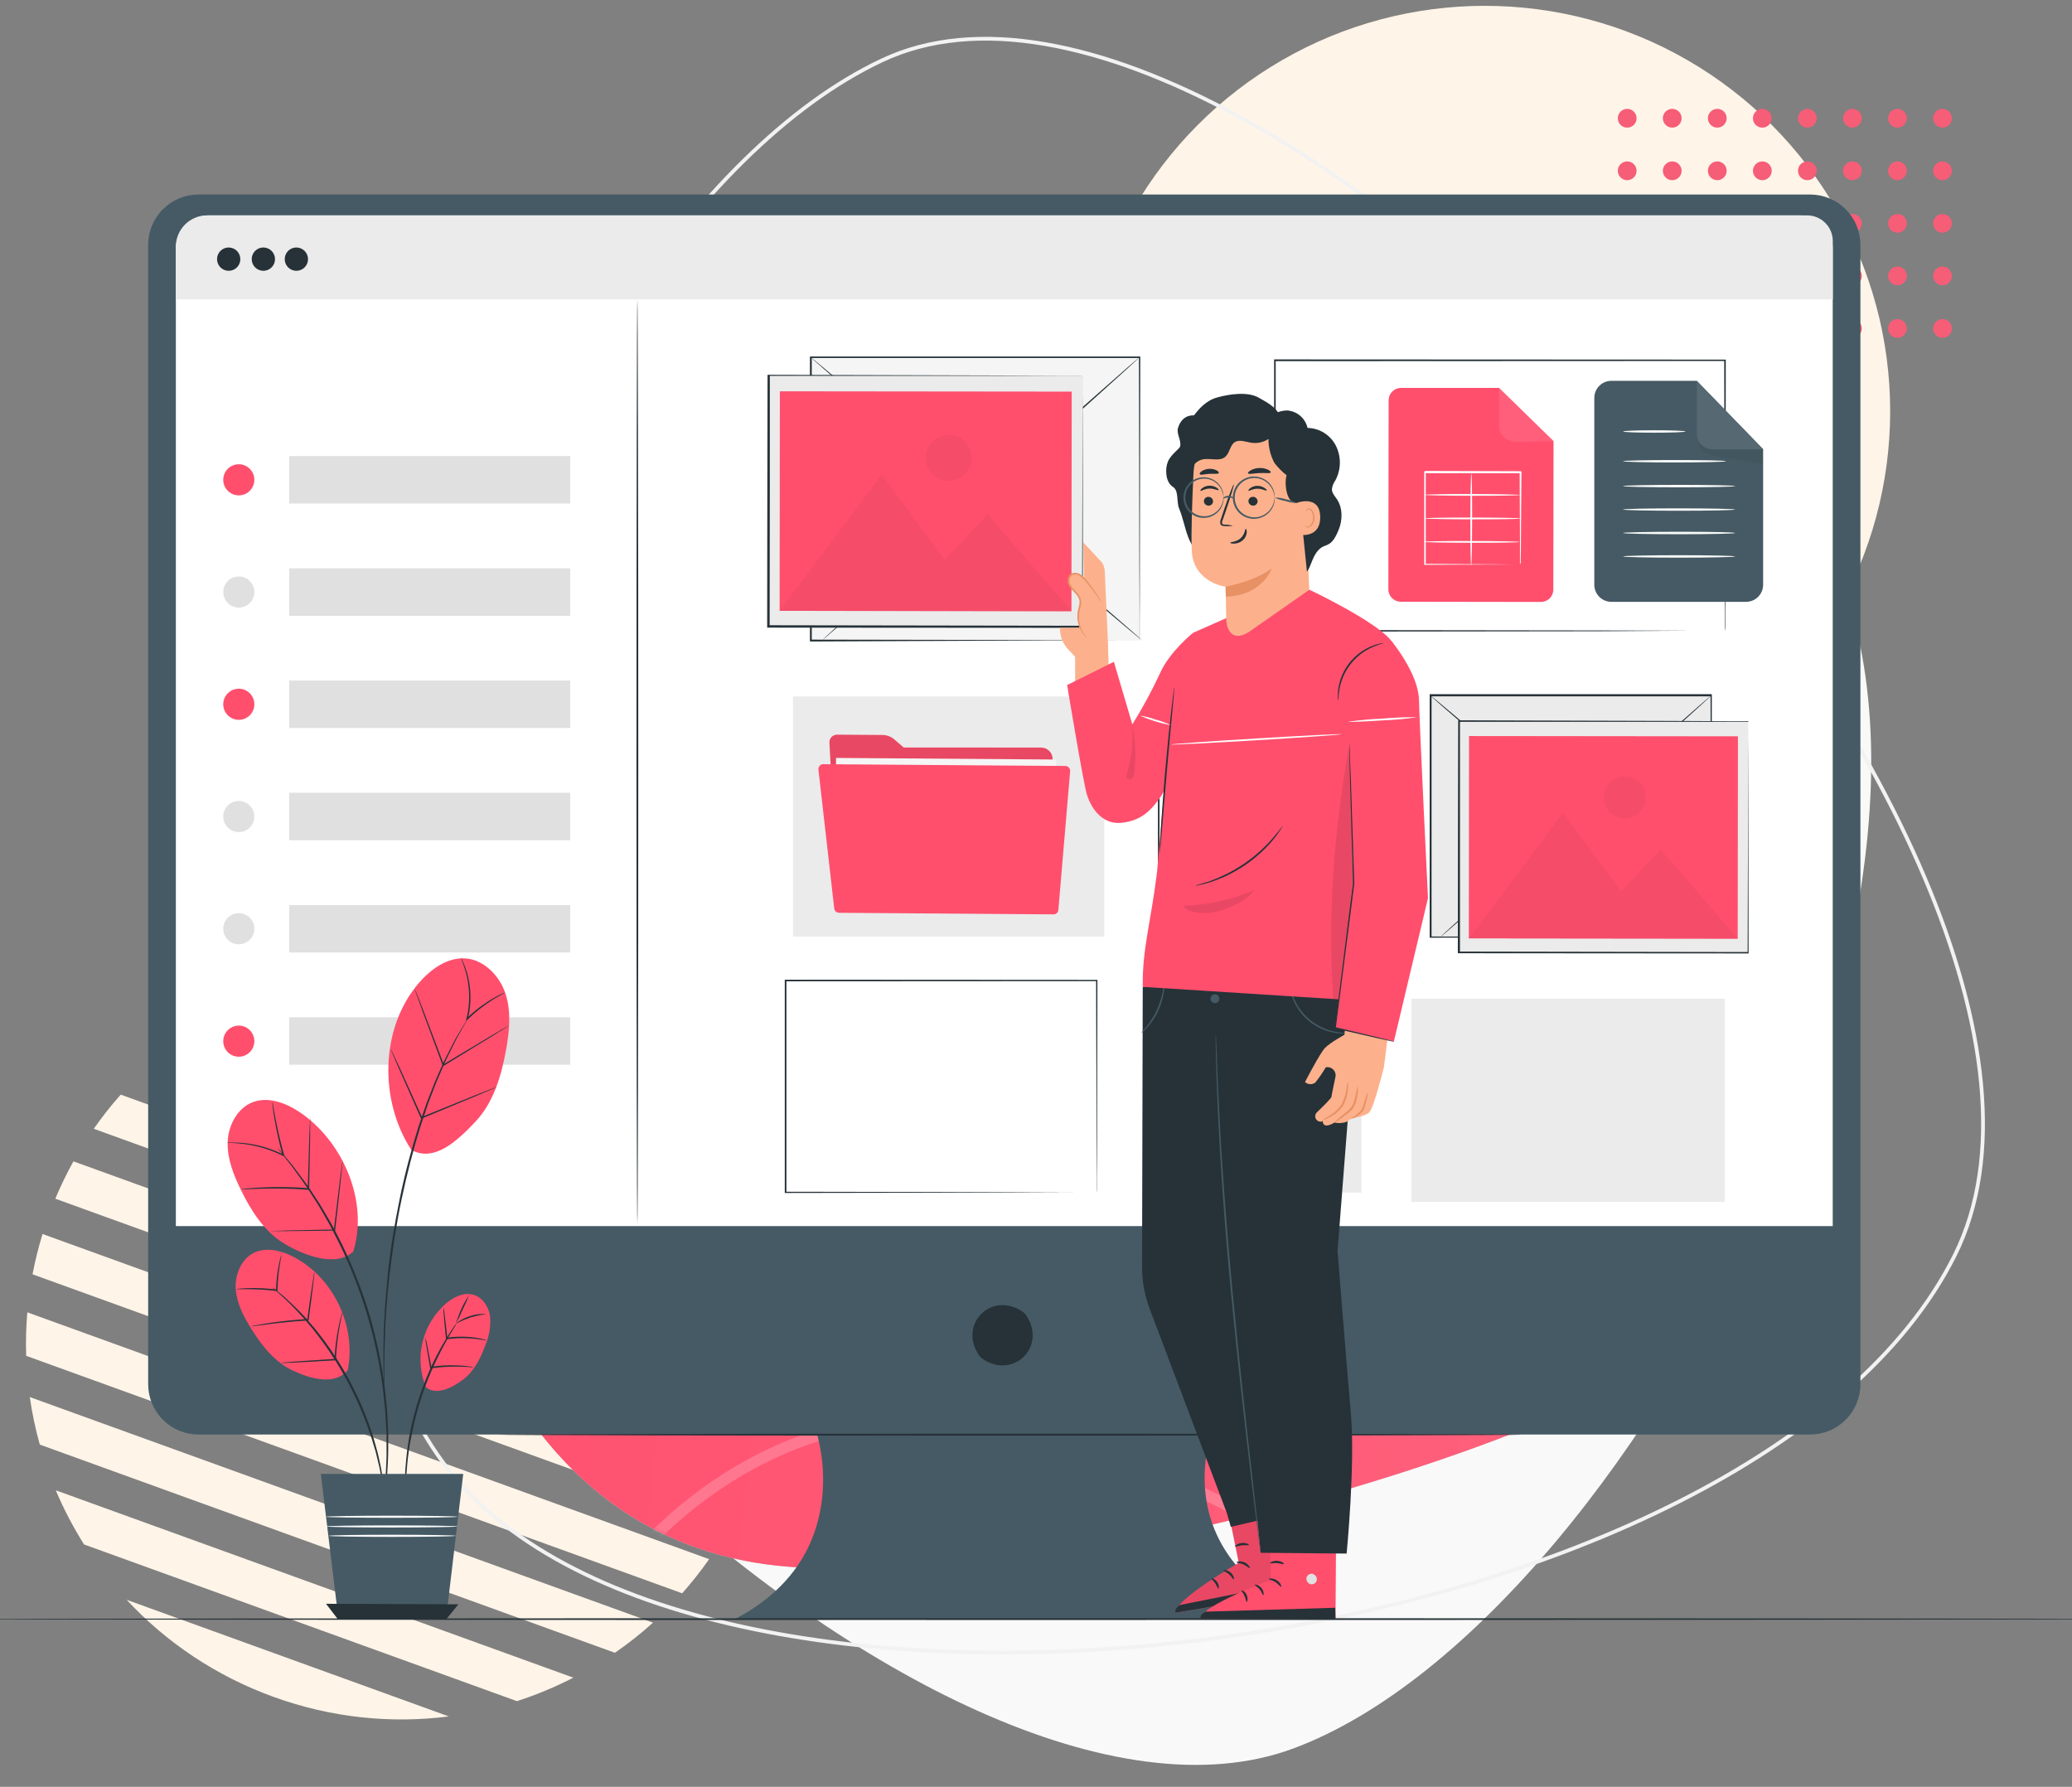 <?xml version="1.0" encoding="UTF-8"?> <svg xmlns="http://www.w3.org/2000/svg" width="552" height="476" viewBox="0 0 552 476" fill="none"><rect x="0" y="0" width="552" height="476" fill="#808080" stroke="none"/> <g clip-path="url(#clip0)"> <path fill-rule="evenodd" clip-rule="evenodd" d="M11.332 328.73C10.237 332.295 9.351 335.878 8.669 339.466L194.334 406.67C196.107 403.477 197.72 400.157 199.16 396.717L11.332 328.73ZM6.971 361.184C6.848 357.343 6.948 353.475 7.278 349.598L188.918 415.345C186.69 418.535 184.291 421.571 181.739 424.443L6.971 361.184ZM7.933 372.167C8.549 376.454 9.442 380.684 10.6 384.831L163.815 440.289C167.359 437.844 170.752 435.165 173.97 432.266L7.933 372.167ZM22.402 411.436C19.5 406.836 16.978 402.009 14.859 397.007L152.748 446.918C147.919 449.405 142.891 451.499 137.718 453.176L22.402 411.436ZM33.738 426.175C44.212 437.444 57.451 446.456 72.912 452.053C88.374 457.649 104.314 459.199 119.574 457.244L33.738 426.175ZM14.735 319.327C16.175 315.888 17.788 312.569 19.561 309.376L205.226 376.579C204.544 380.167 203.659 383.75 202.564 387.314L14.735 319.327ZM13.1 323.489C13.039 323.655 12.978 323.821 12.918 323.988C12.858 324.154 12.798 324.321 12.739 324.487L13.1 323.489ZM24.977 300.701L206.617 366.448C206.947 362.57 207.047 358.702 206.924 354.861L32.158 291.602C29.605 294.474 27.206 297.51 24.977 300.701ZM39.927 283.779C43.144 280.88 46.537 278.202 50.081 275.757L203.295 331.215C204.453 335.361 205.346 339.591 205.962 343.877L39.927 283.779ZM61.147 269.128L199.036 319.038C196.917 314.037 194.395 309.21 191.493 304.609L76.178 262.87C71.004 264.547 65.976 266.641 61.147 269.128ZM180.156 289.871C169.683 278.602 156.444 269.59 140.983 263.993C125.522 258.397 109.582 256.848 94.322 258.802L180.156 289.871Z" fill="#FFF4E8"></path> <circle cx="395.559" cy="109.553" r="108" fill="#FFF4E8"></circle> <path d="M475.933 128.434C546.222 215.467 438.356 430.938 344.55 465.781C250.743 500.624 60.569 319.501 66.148 206.438C71.728 93.374 405.643 41.4 475.933 128.434Z" fill="#F9F9F9"></path> <path d="M520.73 334.473C507.532 360.848 480.953 382.953 447.246 400.026C413.548 417.095 372.776 429.109 331.272 435.33C289.769 441.551 247.556 441.975 210.979 435.882C174.389 429.787 143.503 417.182 124.579 397.401C105.669 377.636 96.728 346.942 95.59 311.182C94.452 275.433 101.115 234.694 113.332 194.929C125.549 155.165 143.313 116.398 164.36 84.591C185.413 52.775 209.72 27.969 235.004 16.064C260.18 4.209 293.905 11.443 329.627 30.812C365.322 50.165 402.876 81.564 435.614 117.784C468.351 154.002 496.247 195.014 512.644 233.573C529.05 272.156 533.895 308.166 520.73 334.473Z" stroke="#F2F2F2"></path> <circle cx="433.5" cy="87.5" r="2.5" transform="rotate(90 433.5 87.5)" fill="#F65D77"></circle> <circle cx="433.5" cy="73.5" r="2.5" transform="rotate(90 433.5 73.5)" fill="#F65D77"></circle> <circle cx="433.5" cy="59.5" r="2.5" transform="rotate(90 433.5 59.5)" fill="#F65D77"></circle> <circle cx="433.5" cy="45.5" r="2.5" transform="rotate(90 433.5 45.5)" fill="#F65D77"></circle> <circle cx="433.5" cy="31.5" r="2.5" transform="rotate(90 433.5 31.5)" fill="#F65D77"></circle> <circle cx="445.5" cy="87.5" r="2.5" transform="rotate(90 445.5 87.5)" fill="#F65D77"></circle> <circle cx="445.5" cy="73.5" r="2.5" transform="rotate(90 445.5 73.5)" fill="#F65D77"></circle> <circle cx="445.5" cy="59.5" r="2.5" transform="rotate(90 445.5 59.5)" fill="#F65D77"></circle> <circle cx="445.5" cy="45.5" r="2.5" transform="rotate(90 445.5 45.5)" fill="#F65D77"></circle> <circle cx="445.5" cy="31.5" r="2.5" transform="rotate(90 445.5 31.5)" fill="#F65D77"></circle> <circle cx="457.5" cy="87.5" r="2.5" transform="rotate(90 457.5 87.5)" fill="#F65D77"></circle> <circle cx="457.5" cy="73.5" r="2.5" transform="rotate(90 457.5 73.5)" fill="#F65D77"></circle> <circle cx="457.5" cy="59.5" r="2.5" transform="rotate(90 457.5 59.5)" fill="#F65D77"></circle> <circle cx="457.5" cy="45.5" r="2.5" transform="rotate(90 457.5 45.5)" fill="#F65D77"></circle> <circle cx="457.5" cy="31.5" r="2.5" transform="rotate(90 457.5 31.5)" fill="#F65D77"></circle> <circle cx="469.5" cy="87.5" r="2.5" transform="rotate(90 469.5 87.5)" fill="#F65D77"></circle> <circle cx="469.5" cy="73.5" r="2.5" transform="rotate(90 469.5 73.5)" fill="#F65D77"></circle> <circle cx="469.5" cy="59.5" r="2.5" transform="rotate(90 469.5 59.5)" fill="#F65D77"></circle> <circle cx="469.5" cy="45.5" r="2.5" transform="rotate(90 469.5 45.5)" fill="#F65D77"></circle> <circle cx="469.5" cy="31.5" r="2.5" transform="rotate(90 469.5 31.5)" fill="#F65D77"></circle> <circle cx="481.5" cy="87.5" r="2.5" transform="rotate(90 481.5 87.5)" fill="#F65D77"></circle> <circle cx="481.5" cy="73.5" r="2.5" transform="rotate(90 481.5 73.5)" fill="#F65D77"></circle> <circle cx="481.5" cy="59.5" r="2.5" transform="rotate(90 481.5 59.5)" fill="#F65D77"></circle> <circle cx="481.5" cy="45.5" r="2.5" transform="rotate(90 481.5 45.5)" fill="#F65D77"></circle> <circle cx="481.5" cy="31.5" r="2.5" transform="rotate(90 481.5 31.5)" fill="#F65D77"></circle> <circle cx="493.5" cy="87.5" r="2.5" transform="rotate(90 493.5 87.5)" fill="#F65D77"></circle> <circle cx="493.5" cy="73.5" r="2.5" transform="rotate(90 493.5 73.5)" fill="#F65D77"></circle> <circle cx="493.5" cy="59.5" r="2.5" transform="rotate(90 493.5 59.5)" fill="#F65D77"></circle> <circle cx="493.5" cy="45.5" r="2.5" transform="rotate(90 493.5 45.5)" fill="#F65D77"></circle> <circle cx="493.5" cy="31.5" r="2.5" transform="rotate(90 493.5 31.5)" fill="#F65D77"></circle> <circle cx="505.5" cy="87.5" r="2.5" transform="rotate(90 505.5 87.5)" fill="#F65D77"></circle> <circle cx="505.5" cy="73.5" r="2.5" transform="rotate(90 505.5 73.5)" fill="#F65D77"></circle> <circle cx="505.5" cy="59.5" r="2.5" transform="rotate(90 505.5 59.5)" fill="#F65D77"></circle> <circle cx="505.5" cy="45.5" r="2.5" transform="rotate(90 505.5 45.5)" fill="#F65D77"></circle> <circle cx="505.5" cy="31.5" r="2.5" transform="rotate(90 505.5 31.5)" fill="#F65D77"></circle> <circle cx="517.5" cy="87.5" r="2.5" transform="rotate(90 517.5 87.5)" fill="#F65D77"></circle> <circle cx="517.5" cy="73.5" r="2.5" transform="rotate(90 517.5 73.5)" fill="#F65D77"></circle> <circle cx="517.5" cy="59.5" r="2.5" transform="rotate(90 517.5 59.5)" fill="#F65D77"></circle> <circle cx="517.5" cy="45.5" r="2.5" transform="rotate(90 517.5 45.5)" fill="#F65D77"></circle> <circle cx="517.5" cy="31.5" r="2.5" transform="rotate(90 517.5 31.5)" fill="#F65D77"></circle> <path d="M478.331 270.205C473.666 206.582 442.455 136.95 427.433 110.086C418.95 94.918 401.454 71.572 355.327 66.08C288.523 58.127 186.725 77.215 172.94 80.926C159.155 84.637 106.665 96.831 100.302 155.683C95.213 202.764 107.018 276.391 113.557 307.319C120.096 342.488 140.386 414.206 213.765 417.6C305.488 421.841 406.756 381.546 418.42 375.184C430.084 368.822 484.163 349.734 478.331 270.205Z" fill="#C4C4C4"></path> <path d="M478.331 270.205C473.666 206.582 442.455 136.95 427.433 110.086C418.95 94.918 401.454 71.572 355.327 66.08C288.523 58.127 186.725 77.215 172.94 80.926C159.155 84.637 106.665 96.831 100.302 155.683C95.213 202.764 107.018 276.391 113.557 307.319C120.096 342.488 140.386 414.206 213.765 417.6C305.488 421.841 406.756 381.546 418.42 375.184C430.084 368.822 484.163 349.734 478.331 270.205Z" fill="url(#paint0_linear)"></path> <mask id="mask0" mask-type="alpha" maskUnits="userSpaceOnUse" x="99" y="64" width="380" height="354"> <path d="M478.331 270.205C473.666 206.582 442.455 136.95 427.433 110.086C418.95 94.918 401.454 71.572 355.327 66.08C288.523 58.127 186.725 77.215 172.94 80.926C159.155 84.637 106.665 96.831 100.302 155.683C95.213 202.764 107.018 276.391 113.557 307.319C120.096 342.488 140.386 414.206 213.765 417.6C305.488 421.841 406.756 381.546 418.42 375.184C430.084 368.822 484.163 349.734 478.331 270.205Z" fill="#C4C4C4"></path> </mask> <g mask="url(#mask0)"> <path opacity="0.2" d="M160.215 426.613C172.586 406.642 210.795 369.352 264.663 379.956C331.998 393.211 359.038 423.432 363.81 426.613" stroke="white" stroke-width="3"></path> <path opacity="0.2" d="M476.742 338.068C467.729 323.93 441.431 295.653 408.347 295.653C366.992 295.653 340.482 332.767 294.886 335.417C249.289 338.068 160.215 216.124 91.82 238.923" stroke="white" stroke-width="3"></path> <path opacity="0.2" d="M82.277 165.226C87.226 157.627 104.758 143.912 135.297 149.851C173.471 157.273 266.785 244.756 305.489 248.467C344.194 252.178 386.079 207.112 419.481 210.823C446.203 213.792 481.161 234.682 495.299 244.756" stroke="white" stroke-width="3"></path> <path opacity="0.2" d="M434.855 101.072C423.191 99.482 395.409 98.421 377.594 106.905C355.326 117.508 339.42 149.32 282.159 150.38C236.35 151.229 175.06 105.137 150.141 81.985" stroke="white" stroke-width="3"></path> </g> <mask id="mask1" mask-type="alpha" maskUnits="userSpaceOnUse" x="99" y="72" width="380" height="354"> <path d="M478.331 278.205C473.666 214.582 442.455 144.95 427.433 118.086C418.95 102.918 401.454 79.572 355.327 74.08C288.523 66.127 186.725 85.215 172.94 88.926C159.155 92.637 106.665 104.831 100.302 163.683C95.213 210.764 107.018 284.391 113.557 315.319C120.096 350.488 140.386 422.206 213.765 425.6C305.488 429.841 406.756 389.546 418.42 383.184C430.084 376.822 484.163 357.734 478.331 278.205Z" fill="#C4C4C4"></path> <path d="M478.331 278.205C473.666 214.582 442.455 144.95 427.433 118.086C418.95 102.918 401.454 79.572 355.327 74.08C288.523 66.127 186.725 85.215 172.94 88.926C159.155 92.637 106.665 104.831 100.302 163.683C95.213 210.764 107.018 284.391 113.557 315.319C120.096 350.488 140.386 422.206 213.765 425.6C305.488 429.841 406.756 389.546 418.42 383.184C430.084 376.822 484.163 357.734 478.331 278.205Z" fill="url(#paint1_linear)"></path> </mask> <g mask="url(#mask1)"> </g> <path d="M482.254 51.816H52.876C49.321 51.816 45.912 53.23 43.398 55.745C40.885 58.261 39.473 61.672 39.473 65.23V368.733C39.473 372.29 40.885 375.702 43.398 378.218C45.912 380.733 49.321 382.146 52.876 382.146H217.675C217.675 382.146 228.15 414.588 195.66 431.377H349.746C349.746 431.377 313.064 418.783 322.466 382.146H482.236C485.789 382.144 489.196 380.73 491.708 378.215C494.22 375.699 495.631 372.289 495.631 368.733V65.23C495.631 61.677 494.222 58.27 491.714 55.755C489.207 53.24 485.804 51.824 482.254 51.816Z" fill="#455A64"></path> <path d="M273.272 350.233C279.11 358.587 269.971 367.732 261.624 361.89C261.345 361.693 261.102 361.45 260.905 361.171C255.076 352.817 264.206 343.681 272.554 349.514C272.834 349.708 273.078 349.952 273.272 350.233Z" fill="#263238"></path> <path d="M55.687 57.376H479.436C481.775 57.376 484.019 58.306 485.673 59.961C487.327 61.617 488.256 63.862 488.256 66.203V326.627H46.848V66.239C46.843 65.076 47.068 63.922 47.51 62.846C47.953 61.77 48.603 60.791 49.425 59.968C50.246 59.144 51.222 58.491 52.297 58.046C53.372 57.601 54.523 57.374 55.687 57.376Z" fill="white"></path> <path d="M55.186 57.376H481.436C483.25 57.376 484.989 58.097 486.272 59.38C487.554 60.664 488.274 62.404 488.274 64.219V79.753H46.848V65.703C46.848 64.608 47.063 63.523 47.483 62.512C47.902 61.501 48.517 60.582 49.291 59.808C50.066 59.035 50.985 58.422 51.997 58.005C53.008 57.587 54.092 57.374 55.186 57.376Z" fill="#EBEBEB"></path> <path d="M64.026 69.034C64.026 69.647 63.844 70.247 63.503 70.758C63.163 71.268 62.678 71.666 62.112 71.901C61.545 72.135 60.922 72.197 60.32 72.077C59.719 71.957 59.166 71.662 58.732 71.228C58.299 70.794 58.003 70.241 57.884 69.639C57.764 69.037 57.826 68.413 58.06 67.846C58.295 67.279 58.692 66.795 59.202 66.454C59.712 66.113 60.312 65.931 60.925 65.931C61.747 65.931 62.536 66.258 63.118 66.84C63.699 67.421 64.026 68.211 64.026 69.034Z" fill="#263238"></path> <path d="M73.264 69.034C73.264 69.647 73.082 70.247 72.742 70.758C72.401 71.268 71.917 71.666 71.35 71.901C70.783 72.135 70.16 72.197 69.558 72.077C68.957 71.957 68.404 71.662 67.971 71.228C67.537 70.794 67.242 70.241 67.122 69.639C67.002 69.037 67.064 68.413 67.299 67.846C67.533 67.279 67.931 66.795 68.441 66.454C68.951 66.113 69.55 65.931 70.163 65.931C70.986 65.931 71.774 66.258 72.356 66.84C72.938 67.421 73.264 68.211 73.264 69.034Z" fill="#263238"></path> <path d="M82.057 69.034C82.057 69.647 81.875 70.247 81.534 70.758C81.194 71.268 80.71 71.666 80.143 71.901C79.576 72.135 78.953 72.197 78.351 72.077C77.75 71.957 77.197 71.662 76.764 71.228C76.33 70.794 76.035 70.241 75.915 69.639C75.795 69.037 75.857 68.413 76.091 67.846C76.326 67.279 76.724 66.795 77.234 66.454C77.743 66.113 78.343 65.931 78.956 65.931C79.779 65.931 80.567 66.258 81.149 66.84C81.73 67.421 82.057 68.211 82.057 69.034Z" fill="#263238"></path> <path d="M405.49 382.192C405.49 382.338 344.392 382.447 269.035 382.447C193.679 382.447 132.562 382.338 132.562 382.192C132.562 382.047 193.652 381.938 269.035 381.938C344.419 381.938 405.49 382.01 405.49 382.192Z" fill="#263238"></path> <path d="M459.493 168.051C459.493 168.051 459.493 167.605 459.493 166.749C459.493 165.894 459.493 164.62 459.493 162.964C459.493 159.642 459.493 154.774 459.438 148.522C459.438 136.028 459.384 118.037 459.347 95.979L459.529 96.161L339.625 96.215L339.861 95.979C339.861 121.504 339.861 145.874 339.861 168.051L339.643 167.832L425.92 167.942L450.672 167.996H457.265H458.965H459.556H458.993H457.32H450.763L426.038 168.16L339.652 168.269H339.434V168.051C339.434 145.874 339.434 121.504 339.434 95.979V95.742H339.679L459.584 95.797H459.766V95.979C459.766 118.083 459.693 136.119 459.675 148.64C459.675 154.874 459.675 159.724 459.62 163.037C459.62 164.675 459.62 165.931 459.62 166.786C459.62 167.641 459.493 168.051 459.493 168.051Z" fill="#263238"></path> <path d="M169.799 326.008C169.672 326.008 169.562 270.88 169.562 202.885C169.562 134.89 169.672 79.753 169.799 79.753C169.926 79.753 170.044 134.872 170.044 202.885C170.044 270.898 169.935 326.008 169.799 326.008Z" fill="#263238"></path> <path d="M151.904 121.495H77.039V134.135H151.904V121.495Z" fill="#E0E0E0"></path> <path d="M410.527 160.352L373.154 160.297C372.282 160.295 371.447 159.947 370.832 159.329C370.217 158.711 369.871 157.875 369.871 157.003L369.944 106.616C369.946 105.744 370.294 104.908 370.911 104.293C371.528 103.677 372.364 103.331 373.236 103.331H399.37L413.874 117.5L413.819 157.03C413.824 157.465 413.742 157.897 413.579 158.301C413.416 158.704 413.174 159.071 412.867 159.38C412.561 159.689 412.197 159.934 411.795 160.101C411.393 160.268 410.962 160.353 410.527 160.352Z" fill="#FF4F6D"></path> <g opacity="0.3"> <path opacity="0.3" d="M399.367 103.24V113.25C399.365 113.839 399.479 114.421 399.702 114.966C399.925 115.51 400.254 116.005 400.668 116.421C401.083 116.838 401.576 117.169 402.119 117.395C402.662 117.62 403.244 117.737 403.832 117.737L413.835 117.527L399.367 103.24Z" fill="white"></path> </g> <path d="M404.933 150.388C404.919 150.231 404.919 150.072 404.933 149.915C404.933 149.587 404.933 149.141 404.933 148.586C404.933 147.394 404.933 145.711 404.933 143.581C404.933 139.268 404.887 133.162 404.851 125.845L405.06 126.055H379.599L379.835 125.827V129.158C379.835 130.259 379.835 131.351 379.835 132.434C379.835 134.59 379.835 136.711 379.835 138.804C379.835 142.926 379.835 146.821 379.835 150.397L379.626 150.197L398.04 150.324L403.241 150.388H404.633H405.124C404.975 150.401 404.826 150.401 404.678 150.388H403.332H398.167L379.626 150.47H379.426V150.261C379.426 146.684 379.426 142.79 379.426 138.667V132.297C379.426 131.223 379.426 130.132 379.426 129.021V125.7L379.662 125.454L405.124 125.527H405.324V125.727C405.269 133.098 405.224 139.25 405.196 143.59C405.196 145.702 405.196 147.376 405.133 148.55C405.133 149.096 405.133 149.524 405.133 149.842C405.089 150.032 405.022 150.215 404.933 150.388Z" fill="white"></path> <path d="M391.938 150.661C391.81 150.661 391.71 145.201 391.719 138.394C391.728 131.587 391.847 126.118 391.974 126.118C392.101 126.118 392.21 131.578 392.192 138.394C392.174 145.21 392.074 150.661 391.938 150.661Z" fill="white"></path> <path d="M404.843 144.373C404.843 144.509 399.114 144.6 392.048 144.591C384.983 144.582 379.254 144.473 379.254 144.336C379.254 144.2 384.983 144.109 392.048 144.118C399.114 144.127 404.843 144.245 404.843 144.373Z" fill="white"></path> <path d="M405.124 138.13C405.124 138.257 399.395 138.357 392.329 138.348C385.264 138.339 379.535 138.221 379.535 138.093C379.535 137.966 385.264 137.857 392.329 137.875C399.395 137.893 405.124 137.984 405.124 138.13Z" fill="white"></path> <path d="M404.961 131.86C404.961 131.987 399.278 132.087 392.231 132.078C385.183 132.069 379.5 131.951 379.5 131.823C379.5 131.696 385.183 131.596 392.231 131.605C399.278 131.614 404.961 131.76 404.961 131.86Z" fill="white"></path> <path d="M465.213 160.325H429.239C428.049 160.313 426.911 159.835 426.07 158.993C425.228 158.151 424.75 157.012 424.738 155.821V105.998C424.738 104.799 425.211 103.649 426.054 102.797C426.897 101.945 428.042 101.46 429.239 101.448H452.055L469.714 119.648V155.757C469.719 156.959 469.248 158.114 468.405 158.97C467.561 159.826 466.414 160.313 465.213 160.325Z" fill="#455A64"></path> <path d="M452.055 101.493V115.516C452.055 116.626 452.495 117.691 453.28 118.476C454.064 119.261 455.128 119.702 456.238 119.702H469.687L452.055 101.493Z" fill="#455A64"></path> <g opacity="0.2"> <path opacity="0.2" d="M452.238 116.745C452.242 117.811 452.61 118.844 453.282 119.672C453.953 120.5 454.888 121.073 455.93 121.295L456.376 121.395C458.131 121.705 469.716 123.77 469.716 123.506V119.739H456.239C456.239 119.739 452.875 119.593 452.238 116.745Z" fill="black"></path> </g> <g opacity="0.3"> <path opacity="0.3" d="M452.055 101.493V115.516C452.055 116.626 452.495 117.691 453.28 118.476C454.064 119.261 455.128 119.702 456.238 119.702H469.687L452.055 101.493Z" fill="white"></path> </g> <path d="M449.035 114.943C449.035 115.125 445.316 115.27 440.715 115.27C436.114 115.27 432.395 115.125 432.395 114.943C432.395 114.761 436.123 114.615 440.715 114.615C445.307 114.615 449.035 114.761 449.035 114.943Z" fill="#FAFAFA"></path> <path d="M459.784 122.869C459.784 123.051 453.655 123.197 446.089 123.197C438.523 123.197 432.395 123.051 432.395 122.869C432.395 122.687 438.523 122.551 446.089 122.551C453.655 122.551 459.784 122.66 459.784 122.869Z" fill="#FAFAFA"></path> <path d="M462.257 129.494C462.257 129.676 455.564 129.821 447.326 129.821C439.087 129.821 432.395 129.676 432.395 129.494C432.395 129.312 439.078 129.166 447.326 129.166C455.573 129.166 462.257 129.312 462.257 129.494Z" fill="#FAFAFA"></path> <path d="M462.257 135.736C462.257 135.918 455.564 136.064 447.326 136.064C439.087 136.064 432.395 135.918 432.395 135.736C432.395 135.554 439.078 135.418 447.326 135.418C455.573 135.418 462.257 135.564 462.257 135.736Z" fill="#FAFAFA"></path> <path d="M462.257 141.989C462.257 142.171 455.564 142.316 447.326 142.316C439.087 142.316 432.395 142.171 432.395 141.989C432.395 141.807 439.078 141.661 447.326 141.661C455.573 141.661 462.257 141.77 462.257 141.989Z" fill="#FAFAFA"></path> <path d="M462.26 148.231C462.26 148.413 455.567 148.559 447.328 148.559C439.09 148.559 432.406 148.413 432.406 148.231C432.406 148.049 439.09 147.903 447.338 147.903C455.585 147.903 462.26 148.049 462.26 148.231Z" fill="#FAFAFA"></path> <path d="M303.569 95.169H215.973V170.644H303.569V95.169Z" fill="#F5F5F5"></path> <path d="M303.579 170.635C303.579 170.635 303.579 170.153 303.579 169.234C303.579 168.314 303.579 166.959 303.579 165.193C303.579 161.653 303.579 156.484 303.524 149.887C303.524 136.701 303.46 117.864 303.424 95.169L303.624 95.369H216.028L216.264 95.132C216.264 122.523 216.264 148.331 216.264 170.599L216.055 170.389L279.381 170.498L297.277 170.553H302.015H303.661H303.26H302.06H297.359L279.518 170.608L215.983 170.89H215.773V170.68C215.773 148.413 215.773 122.605 215.773 95.214V94.978H215.983H303.579H303.779V95.178C303.733 117.928 303.697 136.81 303.67 150.023C303.67 156.594 303.67 161.753 303.624 165.284C303.624 167.031 303.624 168.369 303.624 169.288C303.624 170.207 303.579 170.635 303.579 170.635Z" fill="#263238"></path> <path d="M219.028 170.562C218.937 170.462 237.796 153.509 261.139 132.688C284.481 111.867 303.487 95.068 303.577 95.168C303.668 95.269 284.809 112.222 261.448 133.043C238.087 153.863 219.11 170.653 219.028 170.562Z" fill="#263238"></path> <path d="M304.317 170.635C304.226 170.735 284.385 153.918 259.996 133.088C235.608 112.258 215.894 95.269 215.985 95.168C216.076 95.068 235.908 111.876 260.315 132.724C284.721 153.572 304.399 170.535 304.317 170.635Z" fill="#263238"></path> <path d="M455.855 185.305H381.09V249.724H455.855V185.305Z" fill="#EBEBEB"></path> <path d="M455.857 249.724C455.857 249.724 455.857 249.305 455.857 248.522C455.857 247.74 455.857 246.575 455.857 245.074C455.857 242.043 455.857 237.63 455.803 231.997C455.803 220.749 455.748 204.697 455.703 185.305L455.903 185.505H381.147L381.383 185.268C381.383 208.646 381.383 230.677 381.383 249.687L381.174 249.478L435.215 249.578L450.483 249.633H454.53H455.575H455.939H454.502H450.492L435.27 249.687L381.092 249.796H380.883V249.587C380.883 230.577 380.883 208.546 380.883 185.168V184.932H381.128H455.885H456.048V185.132C456.048 204.551 455.966 220.622 455.948 231.951C455.948 237.557 455.948 241.961 455.894 244.983C455.894 246.466 455.894 247.603 455.894 248.395C455.894 249.187 455.857 249.724 455.857 249.724Z" fill="#263238"></path> <path d="M383.692 249.65C383.61 249.559 399.696 235.09 419.62 217.3C439.543 199.509 455.775 185.204 455.856 185.304C455.938 185.404 439.861 199.864 419.929 217.655C399.996 235.445 383.783 249.75 383.692 249.65Z" fill="#263238"></path> <path d="M456.483 249.723C456.401 249.823 439.451 235.481 418.637 217.691C397.822 199.9 381.008 185.449 381.09 185.304C381.172 185.158 398.122 199.545 418.946 217.299C439.769 235.054 456.574 249.623 456.483 249.723Z" fill="#263238"></path> <path d="M67.762 127.81C67.764 128.632 67.522 129.435 67.067 130.118C66.613 130.802 65.966 131.335 65.208 131.651C64.451 131.966 63.617 132.05 62.812 131.89C62.007 131.731 61.267 131.337 60.687 130.757C60.106 130.177 59.71 129.438 59.549 128.632C59.388 127.827 59.47 126.992 59.783 126.234C60.097 125.475 60.629 124.826 61.311 124.37C61.993 123.914 62.795 123.67 63.615 123.67C64.713 123.67 65.767 124.106 66.544 124.882C67.322 125.658 67.76 126.711 67.762 127.81Z" fill="#FF4F6D"></path> <path d="M151.904 151.397H77.039V164.037H151.904V151.397Z" fill="#E0E0E0"></path> <path d="M67.762 157.713C67.762 158.534 67.519 159.336 67.063 160.018C66.607 160.701 65.96 161.233 65.202 161.547C64.445 161.861 63.611 161.943 62.806 161.783C62.002 161.623 61.263 161.228 60.683 160.647C60.103 160.067 59.708 159.328 59.548 158.523C59.388 157.718 59.471 156.883 59.784 156.125C60.098 155.367 60.63 154.719 61.312 154.263C61.993 153.807 62.795 153.563 63.615 153.563C64.715 153.563 65.77 154.001 66.547 154.779C67.325 155.557 67.762 156.613 67.762 157.713Z" fill="#E0E0E0"></path> <path d="M151.904 181.291H77.039V193.931H151.904V181.291Z" fill="#E0E0E0"></path> <path d="M67.762 187.615C67.762 188.436 67.519 189.238 67.063 189.921C66.607 190.603 65.96 191.135 65.202 191.449C64.445 191.763 63.611 191.845 62.806 191.685C62.002 191.525 61.263 191.13 60.683 190.55C60.103 189.969 59.708 189.23 59.548 188.425C59.388 187.62 59.471 186.786 59.784 186.027C60.098 185.269 60.63 184.621 61.312 184.165C61.993 183.709 62.795 183.466 63.615 183.466C64.715 183.466 65.77 183.903 66.547 184.681C67.325 185.459 67.762 186.515 67.762 187.615Z" fill="#FF4F6D"></path> <path d="M151.904 211.193H77.039V223.833H151.904V211.193Z" fill="#E0E0E0"></path> <path d="M67.762 217.51C67.764 218.331 67.522 219.134 67.067 219.818C66.613 220.501 65.966 221.034 65.208 221.35C64.451 221.665 63.617 221.749 62.812 221.59C62.007 221.431 61.267 221.036 60.687 220.456C60.106 219.876 59.71 219.137 59.549 218.332C59.388 217.526 59.47 216.692 59.783 215.933C60.097 215.174 60.629 214.525 61.311 214.069C61.993 213.613 62.795 213.369 63.615 213.369C64.713 213.369 65.767 213.805 66.544 214.581C67.322 215.358 67.76 216.411 67.762 217.51Z" fill="#E0E0E0"></path> <path d="M151.904 241.097H77.039V253.737H151.904V241.097Z" fill="#E0E0E0"></path> <path d="M67.762 247.411C67.762 248.232 67.519 249.034 67.063 249.717C66.607 250.399 65.96 250.931 65.202 251.245C64.445 251.559 63.611 251.641 62.806 251.481C62.002 251.321 61.263 250.926 60.683 250.346C60.103 249.765 59.708 249.026 59.548 248.221C59.388 247.416 59.471 246.582 59.784 245.823C60.098 245.065 60.63 244.417 61.312 243.961C61.993 243.505 62.795 243.262 63.615 243.262C64.715 243.262 65.77 243.699 66.547 244.477C67.325 245.255 67.762 246.311 67.762 247.411Z" fill="#E0E0E0"></path> <path d="M151.904 270.99H77.039V283.63H151.904V270.99Z" fill="#E0E0E0"></path> <path d="M67.762 277.36C67.762 278.18 67.519 278.983 67.063 279.665C66.607 280.347 65.96 280.879 65.202 281.193C64.445 281.507 63.611 281.59 62.806 281.429C62.002 281.269 61.263 280.874 60.683 280.294C60.103 279.713 59.708 278.974 59.548 278.169C59.388 277.364 59.471 276.53 59.784 275.772C60.098 275.013 60.63 274.365 61.312 273.909C61.993 273.453 62.795 273.21 63.615 273.21C64.715 273.21 65.77 273.647 66.547 274.425C67.325 275.204 67.762 276.259 67.762 277.36Z" fill="#FF4F6D"></path> <path d="M362.685 249.486C362.685 249.486 362.685 249.377 362.685 249.177C362.685 248.977 362.685 248.658 362.685 248.267C362.685 247.466 362.685 246.301 362.685 244.8C362.685 241.761 362.685 237.338 362.63 231.723C362.63 220.503 362.566 204.542 362.53 185.532L362.739 185.741H308.67L308.907 185.504C308.907 209.164 308.907 231.104 308.861 249.45L308.67 249.25L347.853 249.35L358.829 249.405H361.73H362.739H361.775H358.911L347.999 249.45L308.688 249.559H308.488V249.359C308.488 231.013 308.488 209.028 308.488 185.413V185.177H308.725H362.794H363.003V185.386C362.957 204.496 362.921 220.457 362.894 231.714C362.894 237.302 362.848 241.724 362.839 244.745C362.839 246.229 362.839 247.375 362.839 248.167C362.839 248.54 362.839 248.831 362.839 249.077C362.839 249.323 362.685 249.486 362.685 249.486Z" fill="#263238"></path> <path d="M362.686 263.573H308.617V317.682H362.686V263.573Z" fill="#EBEBEB"></path> <path d="M459.494 266.066H376.008V320.175H459.494V266.066Z" fill="#EBEBEB"></path> <path d="M294.194 185.541H211.254V249.487H294.194V185.541Z" fill="#EBEBEB"></path> <path d="M292.156 317.682C292.156 317.682 292.156 317.327 292.156 316.644C292.156 315.962 292.156 314.961 292.156 313.659C292.156 311.03 292.156 307.189 292.111 302.275C292.111 292.447 292.056 278.351 292.011 261.171L292.202 261.362L209.27 261.407L209.507 261.171C209.507 281.336 209.507 300.492 209.507 317.682L209.289 317.472L269.032 317.572L286.1 317.636H290.647H292.229H291.847H290.701H286.2L269.177 317.691L209.289 317.8H209.07V317.582C209.07 300.392 209.07 281.236 209.07 261.07V260.979H209.316L292.247 261.025H292.365V261.216C292.32 278.442 292.293 292.584 292.265 302.439C292.265 307.335 292.265 311.157 292.22 313.778C292.22 315.061 292.22 316.053 292.22 316.735C292.22 317.418 292.156 317.682 292.156 317.682Z" fill="#263238"></path> <path d="M277.383 199.146C277.786 199.148 278.184 199.23 278.555 199.386C278.926 199.542 279.262 199.77 279.545 200.057C279.828 200.343 280.052 200.682 280.203 201.055C280.355 201.428 280.432 201.828 280.43 202.23V204.833L280.257 228.293C280.254 228.829 280.04 229.343 279.66 229.722C279.28 230.101 278.765 230.313 278.229 230.313L224.578 229.922C224.063 229.915 223.57 229.712 223.2 229.353C222.829 228.995 222.61 228.508 222.587 227.993L220.968 197.853C220.952 197.578 220.992 197.303 221.087 197.044C221.181 196.785 221.327 196.548 221.516 196.348C221.705 196.147 221.933 195.988 222.186 195.879C222.439 195.77 222.712 195.714 222.987 195.715L235.127 195.797C236.277 195.807 237.385 196.227 238.255 196.98L240.737 199.127L277.383 199.146Z" fill="#FF4F6D"></path> <g opacity="0.3"> <path opacity="0.3" d="M277.383 199.146C277.786 199.148 278.184 199.23 278.555 199.386C278.926 199.542 279.262 199.77 279.545 200.057C279.828 200.343 280.052 200.682 280.203 201.055C280.355 201.428 280.432 201.828 280.43 202.23V204.833L280.257 228.293C280.254 228.829 280.04 229.343 279.66 229.722C279.28 230.101 278.765 230.313 278.229 230.313L224.578 229.922C224.063 229.915 223.57 229.712 223.2 229.353C222.829 228.995 222.61 228.508 222.587 227.993L220.968 197.853C220.952 197.578 220.992 197.303 221.087 197.044C221.181 196.785 221.327 196.548 221.516 196.348C221.705 196.147 221.933 195.988 222.186 195.879C222.439 195.77 222.712 195.714 222.987 195.715L235.127 195.797C236.277 195.807 237.385 196.227 238.255 196.98L240.737 199.127L277.383 199.146Z" fill="black"></path> </g> <path d="M281.354 202.335L222.73 201.905L222.471 237.312L281.094 237.742L281.354 202.335Z" fill="#F5F5F5"></path> <path d="M218.039 205.051L222.249 242.006C222.283 242.322 222.431 242.614 222.666 242.827C222.9 243.04 223.205 243.159 223.522 243.162L280.665 243.581C280.991 243.584 281.306 243.462 281.546 243.241C281.786 243.019 281.933 242.715 281.956 242.389L285.093 205.47C285.109 205.291 285.089 205.11 285.032 204.94C284.975 204.769 284.883 204.612 284.763 204.479C284.642 204.346 284.496 204.239 284.332 204.165C284.168 204.091 283.991 204.052 283.811 204.05L219.321 203.577C219.136 203.578 218.954 203.618 218.786 203.696C218.618 203.773 218.468 203.885 218.347 204.024C218.226 204.164 218.135 204.327 218.082 204.505C218.029 204.682 218.014 204.868 218.039 205.051Z" fill="#FF4F6D"></path> <path d="M388.713 192.187L388.648 253.83L465.696 253.911L465.761 192.267L388.713 192.187Z" fill="#EBEBEB"></path> <path d="M465.794 192.284H465.422H464.339H460.157H444.38H388.747L388.947 192.084C388.947 210.43 388.947 231.46 388.947 253.718L388.728 253.491L465.776 253.618L465.585 253.8C465.649 235.245 465.703 219.857 465.731 209.092C465.731 203.714 465.785 199.491 465.794 196.598C465.794 195.169 465.794 194.059 465.794 193.303C465.794 192.548 465.794 192.157 465.794 192.157C465.794 192.157 465.794 192.53 465.794 193.267C465.794 194.004 465.794 195.087 465.794 196.525C465.794 199.409 465.794 203.614 465.794 208.983C465.794 219.766 465.794 235.191 465.84 253.8V253.991H465.658L388.61 253.937H388.383V253.718C388.383 231.46 388.446 210.43 388.474 192.084V191.884H388.756L444.525 192.048L460.247 192.12H464.394H465.803L465.794 192.284Z" fill="#263238"></path> <path d="M391.365 196.076L391.309 249.957L462.946 250.032L463.002 196.151L391.365 196.076Z" fill="#FF4F6D"></path> <path d="M391.348 249.969L416.4 216.499L431.877 237.475L442.398 226.282L462.976 250.051L391.348 249.969Z" fill="#FF4F6D"></path> <path d="M438.479 212.423C438.477 213.538 438.145 214.629 437.524 215.556C436.903 216.482 436.021 217.204 434.99 217.629C433.959 218.055 432.825 218.165 431.732 217.945C430.639 217.726 429.635 217.187 428.848 216.397C428.061 215.606 427.525 214.6 427.31 213.505C427.094 212.41 427.207 211.276 427.636 210.246C428.064 209.216 428.788 208.336 429.716 207.717C430.644 207.099 431.735 206.77 432.85 206.771C433.59 206.773 434.323 206.92 435.007 207.204C435.69 207.489 436.311 207.906 436.834 208.43C437.357 208.955 437.771 209.578 438.053 210.263C438.335 210.948 438.48 211.682 438.479 212.423Z" fill="#FF4F6D"></path> <g opacity="0.2"> <path opacity="0.2" d="M391.348 249.969L416.4 216.499L431.877 237.475L442.398 226.282L462.976 250.051L391.348 249.969Z" fill="black"></path> </g> <g opacity="0.2"> <path opacity="0.2" d="M438.479 212.423C438.477 213.538 438.145 214.629 437.524 215.556C436.903 216.482 436.021 217.204 434.99 217.629C433.959 218.055 432.825 218.165 431.732 217.945C430.639 217.726 429.635 217.187 428.848 216.397C428.061 215.606 427.525 214.6 427.31 213.505C427.094 212.41 427.207 211.276 427.636 210.246C428.064 209.216 428.788 208.336 429.716 207.717C430.644 207.099 431.735 206.77 432.85 206.771C433.59 206.773 434.323 206.92 435.007 207.204C435.69 207.489 436.311 207.906 436.834 208.43C437.357 208.955 437.771 209.578 438.053 210.263C438.335 210.948 438.48 211.682 438.479 212.423Z" fill="black"></path> </g> <path d="M204.883 100.017L204.812 166.92L288.435 167.008L288.505 100.104L204.883 100.017Z" fill="#EBEBEB"></path> <path d="M288.514 100.129H286.914H282.367H265.245H204.874L205.092 99.91C205.092 119.83 205.092 142.68 205.038 166.804L204.792 166.559L288.451 166.695L288.251 166.895C288.314 146.757 288.369 130.059 288.405 118.374C288.405 112.541 288.46 107.955 288.478 104.815C288.478 103.256 288.478 102.064 288.478 101.239C288.478 100.429 288.478 100.001 288.478 100.001C288.478 100.001 288.478 100.402 288.478 101.193C288.478 101.985 288.478 103.195 288.478 104.733C288.478 107.864 288.478 112.432 288.478 118.256C288.478 129.959 288.478 146.703 288.478 166.895V167.25H288.278L204.619 167.196H204.383V166.95C204.383 142.799 204.456 119.976 204.483 100.056V99.847H204.701L265.217 100.02L282.285 100.092H286.787H287.932L288.514 100.129Z" fill="#263238"></path> <path d="M207.76 104.242L207.699 162.719L285.447 162.8L285.508 104.324L207.76 104.242Z" fill="#FF4F6D"></path> <path d="M207.711 162.727L234.909 126.409L251.695 149.168L263.126 137.02L285.45 162.809L207.711 162.727Z" fill="#FF4F6D"></path> <path d="M258.869 121.978C258.867 123.189 258.506 124.373 257.832 125.379C257.158 126.385 256.201 127.169 255.082 127.631C253.963 128.092 252.733 128.212 251.546 127.974C250.359 127.736 249.27 127.151 248.415 126.293C247.56 125.435 246.979 124.343 246.745 123.155C246.51 121.967 246.633 120.735 247.098 119.617C247.563 118.499 248.349 117.543 249.356 116.872C250.364 116.2 251.547 115.843 252.758 115.845C253.561 115.846 254.357 116.006 255.099 116.314C255.841 116.623 256.515 117.075 257.082 117.645C257.65 118.214 258.1 118.89 258.406 119.634C258.713 120.377 258.87 121.174 258.869 121.978Z" fill="#FF4F6D"></path> <g opacity="0.2"> <path opacity="0.2" d="M207.711 162.727L234.909 126.409L251.695 149.168L263.126 137.02L285.45 162.809L207.711 162.727Z" fill="black"></path> </g> <g opacity="0.2"> <path opacity="0.2" d="M258.869 121.978C258.867 123.189 258.506 124.373 257.832 125.379C257.158 126.385 256.201 127.169 255.082 127.631C253.963 128.092 252.733 128.212 251.546 127.974C250.359 127.736 249.27 127.151 248.415 126.293C247.56 125.435 246.979 124.343 246.745 123.155C246.51 121.967 246.633 120.735 247.098 119.617C247.563 118.499 248.349 117.543 249.356 116.872C250.364 116.2 251.547 115.843 252.758 115.845C253.561 115.846 254.357 116.006 255.099 116.314C255.841 116.623 256.515 117.075 257.082 117.645C257.65 118.214 258.1 118.89 258.406 119.634C258.713 120.377 258.87 121.174 258.869 121.978Z" fill="black"></path> </g> <path d="M282.421 167.25H287.523L287.995 160.343L288.805 154.264L288.605 144.5L293.515 149.769C293.96 150.428 294.232 151.188 294.306 151.98L295.152 170.644L295.379 178.625L286.422 184.458V174.958L284.322 172.71C283.016 171.199 282.336 169.246 282.421 167.25Z" fill="#FCB18C"></path> <path d="M293.389 160.334C292.176 158.283 290.779 156.346 289.216 154.547C288.739 153.931 288.138 153.422 287.452 153.054C287.105 152.877 286.715 152.802 286.327 152.838C285.939 152.873 285.569 153.018 285.26 153.254C284.961 153.581 284.769 153.992 284.71 154.431C284.652 154.871 284.729 155.318 284.933 155.711C285.358 156.488 285.904 157.192 286.551 157.795C287.201 158.404 287.649 159.198 287.833 160.07C287.841 160.904 287.703 161.732 287.424 162.518C287.131 163.848 287.181 165.231 287.569 166.536C287.957 167.842 288.671 169.027 289.643 169.98" fill="#FCB18C"></path> <path d="M289.641 169.98C289.641 169.98 289.359 169.653 288.922 169.07C288.306 168.194 287.867 167.204 287.631 166.158C287.459 165.444 287.392 164.708 287.431 163.974C287.498 163.13 287.663 162.296 287.922 161.49C288.054 161.014 288.094 160.516 288.04 160.025C287.957 159.511 287.758 159.022 287.458 158.596C286.886 157.732 286.067 157.086 285.494 156.258C285.205 155.87 285.017 155.417 284.949 154.938C284.882 154.613 284.917 154.274 285.05 153.97C285.183 153.665 285.406 153.409 285.69 153.237C285.974 153.064 286.304 152.984 286.635 153.007C286.967 153.03 287.283 153.154 287.54 153.364C288.238 153.817 288.853 154.386 289.359 155.047C289.886 155.657 290.359 156.239 290.778 156.776C291.623 157.859 292.251 158.769 292.687 159.406C292.89 159.746 293.121 160.069 293.378 160.371C293.237 159.996 293.054 159.639 292.833 159.306C292.274 158.365 291.667 157.454 291.014 156.576C290.605 156.021 290.105 155.42 289.623 154.756C289.098 154.038 288.448 153.421 287.704 152.936C287.261 152.686 286.756 152.569 286.249 152.599C285.974 152.609 285.704 152.68 285.459 152.806C285.214 152.931 284.999 153.109 284.83 153.327C284.548 153.811 284.421 154.37 284.466 154.928C284.512 155.487 284.728 156.017 285.085 156.449C285.713 157.359 286.531 157.996 287.058 158.787C287.322 159.155 287.499 159.579 287.577 160.025C287.63 160.461 287.596 160.903 287.477 161.326C287.223 162.163 287.07 163.028 287.022 163.902C286.961 165.787 287.574 167.632 288.75 169.107C288.936 169.34 289.139 169.56 289.359 169.762C289.532 169.926 289.641 169.98 289.641 169.98Z" fill="#E79164"></path> <path d="M326.315 398.117L330.025 416.317C330.025 416.317 312.802 426.2 313.166 429.631L348.63 423.688L344.01 395.114L326.315 398.117Z" fill="#FF4F6D"></path> <g opacity="0.3"> <path opacity="0.3" d="M326.315 398.117L330.025 416.317C330.025 416.317 312.802 426.2 313.166 429.631L348.63 423.688L344.01 395.114L326.315 398.117Z" fill="black"></path> </g> <path d="M340.748 412.95C341.107 412.995 341.436 413.172 341.673 413.445C341.91 413.719 342.037 414.071 342.03 414.434C341.989 414.788 341.815 415.114 341.543 415.345C341.271 415.577 340.922 415.696 340.566 415.68C340.184 415.633 339.834 415.444 339.585 415.151C339.336 414.857 339.205 414.481 339.22 414.097C339.295 413.724 339.511 413.395 339.823 413.178C340.134 412.961 340.518 412.873 340.893 412.932" fill="#E0E0E0"></path> <path d="M348.659 423.68L348.086 420.822L314.268 427.584C314.268 427.584 312.804 428.539 313.167 429.622L348.659 423.68Z" fill="#263238"></path> <path d="M329.425 416.226C329.425 416.399 330.334 416.326 331.243 416.745C332.153 417.164 332.771 417.81 332.917 417.719C333.062 417.628 332.644 416.663 331.489 416.181C330.334 415.699 329.361 416.072 329.425 416.226Z" fill="#263238"></path> <path d="M325.961 418.41C325.961 418.592 326.744 418.756 327.462 419.393C328.18 420.03 328.471 420.776 328.644 420.74C328.817 420.704 328.762 419.703 327.862 418.92C326.962 418.137 325.934 418.219 325.961 418.41Z" fill="#263238"></path> <path d="M324.588 423.197C324.751 423.197 324.851 422.287 324.242 421.431C323.633 420.576 322.769 420.312 322.714 420.467C322.66 420.621 323.26 421.049 323.742 421.777C324.224 422.505 324.415 423.215 324.588 423.197Z" fill="#263238"></path> <path d="M329.035 411.986C329.135 412.131 329.889 411.758 330.853 411.658C331.817 411.558 332.672 411.74 332.726 411.576C332.781 411.412 331.954 410.921 330.79 411.048C329.626 411.176 328.925 411.858 329.035 411.986Z" fill="#263238"></path> <path d="M338.01 402.285L338.646 420.84C338.646 420.84 320.023 427.719 319.805 431.159L355.796 431.214L355.987 402.267L338.01 402.285Z" fill="#FF4F6D"></path> <path d="M349.777 419.32C350.125 419.424 350.422 419.654 350.611 419.965C350.799 420.276 350.865 420.646 350.795 421.004C350.703 421.354 350.48 421.654 350.171 421.844C349.863 422.034 349.494 422.098 349.14 422.023C348.766 421.91 348.448 421.66 348.251 421.322C348.053 420.985 347.991 420.585 348.076 420.203C348.203 419.845 348.463 419.55 348.802 419.38C349.141 419.211 349.533 419.179 349.895 419.293" fill="#E0E0E0"></path> <path d="M355.795 431.214L355.704 428.293L321.231 429.33C321.231 429.33 319.622 430.022 319.803 431.15L355.795 431.214Z" fill="#263238"></path> <path d="M338.063 420.658C338.063 420.831 338.973 420.913 339.809 421.477C340.646 422.042 341.137 422.788 341.301 422.715C341.464 422.642 341.201 421.632 340.146 420.968C339.091 420.304 338.027 420.495 338.063 420.658Z" fill="#263238"></path> <path d="M334.291 422.214C334.246 422.387 335.009 422.687 335.61 423.425C336.21 424.162 336.373 424.962 336.519 424.953C336.664 424.944 336.81 423.952 336.055 423.042C335.3 422.132 334.291 422.05 334.291 422.214Z" fill="#263238"></path> <path d="M332.134 426.728C332.298 426.773 332.543 425.891 332.134 424.908C331.725 423.925 330.861 423.561 330.788 423.707C330.716 423.852 331.216 424.371 331.57 425.163C331.925 425.954 331.961 426.71 332.134 426.728Z" fill="#263238"></path> <path d="M338.39 416.408C338.463 416.572 339.299 416.326 340.263 416.408C341.227 416.49 342.027 416.79 342.082 416.645C342.136 416.499 341.427 415.862 340.263 415.798C339.099 415.734 338.299 416.271 338.39 416.408Z" fill="#263238"></path> <path d="M360.963 257.769L360.79 276.132L356.334 333.226C356.334 333.226 358.526 360.963 359.89 376.615C361.072 390.201 358.753 413.861 358.753 413.861L335.847 413.652L328.336 334.691L323.707 285.442L315.523 259.789L360.963 257.769Z" fill="#263238"></path> <path d="M304.436 262.891L304.254 337.465C304.241 341.267 304.922 345.039 306.264 348.595L326.86 403.104L327.897 406.744L341.609 403.55L332.471 258.25L304.436 262.891Z" fill="#263238"></path> <path d="M323.851 275.74C323.841 275.861 323.841 275.983 323.851 276.104C323.851 276.359 323.851 276.705 323.851 277.151C323.851 278.061 323.897 279.453 323.924 281.191C323.988 284.695 324.169 289.763 324.442 296.033C325.024 308.555 326.152 325.845 327.989 344.873C329.825 363.901 331.826 381.1 333.29 393.54C334.045 399.737 334.654 404.76 335.109 408.254C335.327 409.974 335.5 411.312 335.618 412.258C335.672 412.695 335.727 413.041 335.754 413.296C335.782 413.551 335.818 413.651 335.818 413.651C335.828 413.53 335.828 413.408 335.818 413.287C335.818 413.032 335.763 412.686 335.718 412.24C335.618 411.33 335.472 409.956 335.291 408.236C334.9 404.733 334.336 399.7 333.636 393.494C332.226 381.045 330.244 363.865 328.443 344.827C326.643 325.79 325.424 308.528 324.806 296.015C324.488 289.754 324.26 284.686 324.151 281.182C324.078 279.453 324.024 278.097 323.988 277.151C323.988 276.705 323.988 276.359 323.933 276.095C323.918 275.974 323.891 275.855 323.851 275.74Z" fill="#455A64"></path> <path d="M343.621 262.801C343.606 263.086 343.637 263.371 343.711 263.647C343.851 264.405 344.061 265.148 344.339 265.867C345.246 268.274 346.771 270.399 348.76 272.029C350.749 273.658 353.132 274.735 355.669 275.149C356.429 275.279 357.199 275.336 357.97 275.322C358.251 275.342 358.534 275.315 358.806 275.24C358.806 275.168 357.606 275.24 355.724 274.849C353.266 274.367 350.966 273.284 349.029 271.696C347.091 270.108 345.577 268.065 344.621 265.749C343.875 263.947 343.702 262.746 343.621 262.801Z" fill="#455A64"></path> <path d="M322.488 266.049C322.487 266.283 322.554 266.512 322.683 266.708C322.811 266.903 322.994 267.056 323.21 267.147C323.425 267.239 323.662 267.264 323.892 267.22C324.122 267.176 324.333 267.065 324.5 266.901C324.666 266.737 324.781 266.527 324.828 266.298C324.875 266.069 324.854 265.831 324.766 265.614C324.678 265.397 324.528 265.211 324.335 265.079C324.141 264.948 323.913 264.877 323.68 264.875C323.524 264.874 323.37 264.903 323.226 264.962C323.083 265.02 322.952 265.106 322.841 265.215C322.73 265.324 322.642 265.454 322.582 265.597C322.521 265.74 322.49 265.894 322.488 266.049Z" fill="#455A64"></path> <path d="M304.053 275.177C304.666 274.759 305.215 274.253 305.681 273.675C306.874 272.333 307.861 270.821 308.609 269.189C309.355 267.557 309.857 265.825 310.1 264.047C310.235 263.318 310.259 262.573 310.173 261.836C310.1 261.836 310.046 262.673 309.8 264.002C309.16 267.472 307.666 270.728 305.454 273.475C304.608 274.53 304.008 275.122 304.053 275.177Z" fill="#455A64"></path> <path d="M317.833 168.579C317.833 168.579 311.468 173.702 309.003 179.426C306.838 184.087 304.388 188.609 301.665 192.967L296.746 176.296L284.297 182.493C284.297 182.493 288.598 208.655 289.58 211.713C290.926 215.945 294.045 219.712 298.819 219.184C303.593 218.656 306.385 216.454 309.449 211.904L313.559 204.178L317.833 168.579Z" fill="#FF4F6D"></path> <path d="M348.841 157.095C348.841 157.095 366.919 165.649 370.756 170.836C375.412 177.133 363.163 197.699 362.29 202.768C361.863 205.197 359.171 223.479 360.826 237.83C361.904 247.377 362.424 256.978 362.381 266.586L304.438 262.891C304.265 252.79 306.748 244.955 308.267 232.106L311.904 190.191L317.833 168.579L326.708 164.648L348.841 157.095Z" fill="#FF4F6D"></path> <path d="M312.849 183.111C312.797 183.251 312.766 183.399 312.758 183.548C312.704 183.894 312.649 184.322 312.576 184.831C312.422 185.941 312.231 187.561 312.004 189.554C311.549 193.54 310.976 199.064 310.44 205.17C309.903 211.276 309.53 216.809 309.257 220.813C309.13 222.815 309.048 224.453 309.003 225.563C309.003 226.082 309.003 226.473 308.957 226.855C308.941 227.006 308.941 227.159 308.957 227.31C309.007 227.166 309.034 227.016 309.039 226.864C309.039 226.518 309.112 226.091 309.166 225.572C309.266 224.389 309.403 222.787 309.567 220.84C309.912 216.772 310.376 211.285 310.885 205.206C311.394 199.127 311.94 193.649 312.313 189.591C312.486 187.634 312.631 186.032 312.74 184.849C312.74 184.331 312.813 183.939 312.84 183.557C312.867 183.41 312.87 183.259 312.849 183.111Z" fill="#263238"></path> <path d="M356.503 186.633C356.585 186.633 356.503 185.432 356.849 183.548C357.291 181.101 358.328 178.8 359.87 176.849C361.411 174.898 363.41 173.358 365.688 172.364C367.434 171.6 368.625 171.4 368.607 171.318C368.324 171.309 368.043 171.343 367.77 171.418C367.018 171.567 366.281 171.786 365.57 172.073C363.19 173.011 361.1 174.563 359.513 176.57C357.925 178.577 356.896 180.969 356.531 183.503C356.417 184.261 356.374 185.029 356.403 185.796C356.396 186.078 356.43 186.36 356.503 186.633Z" fill="#263238"></path> <path d="M318.395 235.955C318.776 235.93 319.153 235.869 319.522 235.773C320.537 235.564 321.539 235.296 322.523 234.972C323.991 234.492 325.428 233.921 326.824 233.261C328.525 232.441 330.166 231.501 331.735 230.449C333.292 229.375 334.769 228.189 336.154 226.9C337.281 225.848 338.338 224.723 339.319 223.533C339.97 222.73 340.578 221.892 341.137 221.022C341.368 220.717 341.563 220.388 341.719 220.039C341.647 220.039 340.746 221.349 339.037 223.324C338.035 224.478 336.966 225.572 335.836 226.6C333.075 229.126 329.967 231.244 326.606 232.888C325.234 233.572 323.826 234.18 322.387 234.708C319.959 235.5 318.368 235.873 318.395 235.955Z" fill="#263238"></path> <g opacity="0.3"> <path opacity="0.3" d="M359.425 198.728C363.526 220.868 362.025 244.355 356.697 266.222L355.214 266.122C353.605 243.691 355.442 220.877 359.425 198.728Z" fill="black"></path> </g> <path d="M358.525 270.599L358.18 275.658C358.18 275.658 354.333 277.751 352.969 279.189C351.605 280.627 347.668 288.244 347.668 288.244C348.033 288.584 348.507 288.786 349.006 288.812C349.504 288.839 349.996 288.689 350.396 288.389C351.429 287.11 352.362 285.753 353.188 284.331C353.543 284.254 353.911 284.268 354.26 284.37C354.608 284.473 354.926 284.662 355.182 284.919C355.439 285.176 355.628 285.493 355.73 285.842C355.833 286.191 355.847 286.56 355.77 286.915C355.288 289.181 354.733 291.82 354.724 292.175C354.715 292.53 352.506 294.732 350.832 296.315C350.611 296.528 350.462 296.806 350.409 297.109C350.355 297.412 350.4 297.724 350.536 298C350.671 298.275 350.892 298.501 351.164 298.643C351.436 298.785 351.747 298.837 352.051 298.79C352.178 298.764 352.295 298.7 352.387 298.608C352.387 298.608 352.233 301.02 355.506 299.045C355.506 299.045 358.444 299.71 359.853 298.017C359.853 298.017 363.49 297.453 364.727 296.388C365.964 295.323 368.674 284.367 368.674 284.367L370.156 272.719L358.525 270.599Z" fill="#FCB18C"></path> <path d="M359.116 288.099C359.21 288.757 359.21 289.425 359.116 290.082C359.022 291.684 358.558 293.241 357.761 294.632C356.835 295.949 355.581 297 354.123 297.681C353.558 298.02 352.945 298.272 352.305 298.427C352.802 298.012 353.345 297.655 353.923 297.362C355.256 296.62 356.409 295.592 357.297 294.35C358.054 293.002 358.539 291.518 358.725 289.982C358.786 289.342 358.917 288.71 359.116 288.099Z" fill="#E79164"></path> <path d="M361.624 289.382C361.798 289.973 361.826 290.597 361.706 291.202C361.642 291.855 361.53 292.503 361.369 293.14C361.191 293.942 360.854 294.7 360.378 295.37C359.836 295.974 359.225 296.515 358.56 296.98L357.023 298.109C356.573 298.488 356.066 298.795 355.522 299.019C355.477 298.964 355.968 298.5 356.795 297.79C357.205 297.435 357.705 297.008 358.269 296.562C358.876 296.099 359.437 295.578 359.942 295.006C360.37 294.389 360.678 293.698 360.851 292.967C361.051 292.276 361.188 291.639 361.288 291.102C361.551 290.101 361.551 289.391 361.624 289.382Z" fill="#E79164"></path> <path d="M364.398 291.102C364.598 291.102 364.125 293.104 363.407 295.406C363.301 295.723 363.116 296.008 362.87 296.234C362.673 296.437 362.463 296.629 362.243 296.807C361.877 297.106 361.484 297.371 361.07 297.599C360.361 297.99 359.86 298.081 359.833 298.018C359.806 297.954 360.252 297.745 360.879 297.29C361.246 297.028 361.598 296.745 361.934 296.443C362.125 296.27 362.325 296.088 362.507 295.888C362.693 295.711 362.836 295.493 362.925 295.251C363.28 294.077 363.643 293.049 363.907 292.294C364.02 291.877 364.185 291.477 364.398 291.102Z" fill="#E79164"></path> <path d="M370.755 170.836C370.755 170.836 377.875 179.39 378.03 186.461C378.184 193.531 380.431 239.241 380.431 239.241L371.337 277.461L355.715 273.821L360.571 233.553L359.443 198.727L370.755 170.836Z" fill="#FF4F6D"></path> <path d="M371.327 277.442C371.243 277.402 371.154 277.371 371.063 277.351L370.254 277.142L367.144 276.359L355.741 273.629L355.868 273.821L359.778 243.417C360.124 240.642 360.469 237.957 360.796 235.318C360.424 224.398 360.096 214.752 359.887 207.827C359.751 204.415 359.642 201.658 359.569 199.719C359.523 198.809 359.487 198.072 359.46 197.544C359.46 197.317 359.46 197.126 359.46 196.98C359.471 196.917 359.471 196.852 359.46 196.789C359.452 196.853 359.452 196.917 359.46 196.98V197.544C359.46 198.072 359.46 198.8 359.46 199.728C359.505 201.667 359.578 204.415 359.651 207.836C359.851 214.771 360.133 224.389 360.442 235.328C360.105 237.939 359.76 240.66 359.405 243.436C357.95 255.12 356.623 265.794 355.613 273.848V274.003H355.759L367.207 276.623L370.326 277.306L371.145 277.479C371.206 277.47 371.267 277.458 371.327 277.442Z" fill="#263238"></path> <g opacity="0.3"> <path opacity="0.3" d="M334.2 237.074C328.183 239.679 321.722 241.106 315.168 241.278C316.186 242.762 318.078 243.098 319.869 243.189C321.64 243.314 323.418 243.114 325.116 242.598C328.399 241.533 332.254 239.868 334.209 237.074" fill="black"></path> </g> <g opacity="0.3"> <path opacity="0.3" d="M301.671 193.003C302.519 197.217 302.688 201.539 302.172 205.807C302.155 206.341 301.978 206.858 301.662 207.29C301.584 207.396 301.484 207.485 301.369 207.548C301.254 207.612 301.126 207.65 300.994 207.66C300.863 207.669 300.731 207.65 300.608 207.604C300.484 207.557 300.373 207.484 300.28 207.39C300.174 207.194 300.114 206.977 300.106 206.754C300.098 206.531 300.142 206.31 300.235 206.107C301.474 201.856 301.96 197.421 301.671 193.003Z" fill="black"></path> </g> <path d="M311.13 122.997C311.949 121.031 314.249 119.548 314.395 118.929C314.786 117.3 313.349 115.571 313.84 113.979C315.004 110.23 318.05 110.666 318.05 110.666C319.405 108.965 321.242 106.717 324.261 105.88C327.544 104.97 332.381 104.26 335.337 105.934C338.292 107.609 340.475 108.728 341.475 111.986L321.333 148.868C318.942 147.803 317.414 145.392 316.495 142.935C315.577 140.478 315.131 137.866 314.122 135.446C313.367 133.626 314.122 130.741 312.467 129.694C310.412 128.375 310.376 124.799 311.13 122.997Z" fill="#263238"></path> <path d="M317.949 126.164C318.135 122.141 319.829 118.335 322.695 115.506C325.56 112.678 329.385 111.034 333.408 110.903H334.236C343.183 111.122 348.003 118.848 347.53 127.793L348.803 157.122L333.872 167.542C328.825 171.464 326.734 168.452 326.67 164.675L326.524 156.294C326.524 156.294 317.895 155.248 317.495 146.666C317.286 142.489 317.586 133.917 317.949 126.164Z" fill="#FCB18C"></path> <path d="M320.723 133.498C320.732 133.819 320.865 134.123 321.094 134.347C321.323 134.571 321.63 134.697 321.95 134.7C322.107 134.706 322.263 134.68 322.409 134.625C322.555 134.57 322.689 134.486 322.803 134.379C322.916 134.271 323.007 134.142 323.07 133.998C323.133 133.855 323.166 133.701 323.169 133.544C323.162 133.225 323.03 132.922 322.802 132.699C322.575 132.477 322.269 132.352 321.95 132.352C321.794 132.345 321.638 132.369 321.491 132.423C321.344 132.477 321.209 132.559 321.095 132.666C320.981 132.773 320.889 132.902 320.825 133.045C320.761 133.188 320.726 133.342 320.723 133.498Z" fill="#263238"></path> <path d="M319.805 130.75C319.968 130.905 320.869 130.186 322.187 130.15C323.506 130.113 324.497 130.732 324.633 130.568C324.77 130.405 324.533 130.214 324.106 129.913C323.522 129.538 322.835 129.353 322.142 129.385C321.454 129.404 320.791 129.643 320.25 130.068C319.859 130.386 319.732 130.687 319.805 130.75Z" fill="#263238"></path> <path d="M332.59 133.498C332.599 133.819 332.732 134.123 332.961 134.347C333.19 134.571 333.497 134.697 333.817 134.7C333.974 134.706 334.13 134.68 334.276 134.625C334.423 134.57 334.556 134.486 334.67 134.379C334.783 134.271 334.874 134.142 334.937 133.998C335 133.855 335.034 133.701 335.036 133.544C335.031 133.225 334.9 132.92 334.672 132.697C334.444 132.473 334.137 132.349 333.817 132.352C333.661 132.345 333.505 132.369 333.358 132.423C333.211 132.477 333.077 132.559 332.962 132.666C332.848 132.773 332.756 132.902 332.692 133.045C332.628 133.188 332.593 133.342 332.59 133.498Z" fill="#263238"></path> <path d="M332.581 130.732C332.736 130.887 333.663 130.195 334.982 130.186C336.3 130.177 337.273 130.832 337.419 130.668C337.564 130.504 337.328 130.313 336.91 130.013C336.336 129.616 335.652 129.409 334.955 129.421C334.266 129.424 333.597 129.647 333.045 130.058C332.645 130.368 332.508 130.659 332.581 130.732Z" fill="#263238"></path> <path d="M328.451 140.06C327.749 139.865 327.025 139.761 326.296 139.75C325.959 139.75 325.641 139.669 325.578 139.441C325.533 139.093 325.6 138.739 325.769 138.431C326.05 137.603 326.36 136.738 326.678 135.828C327.933 132.134 328.833 129.094 328.687 129.04C328.542 128.985 327.396 131.952 326.132 135.656L325.268 138.267C325.07 138.681 325.022 139.151 325.132 139.596C325.183 139.714 325.262 139.819 325.362 139.901C325.461 139.983 325.579 140.041 325.705 140.069C325.892 140.119 326.085 140.14 326.278 140.133C327.002 140.201 327.733 140.176 328.451 140.06Z" fill="#263238"></path> <path d="M332.499 126.091C332.681 126.428 333.963 126.091 335.518 126.018C337.073 125.945 338.383 126.2 338.537 125.854C338.601 125.681 338.337 125.381 337.792 125.117C337.066 124.784 336.27 124.631 335.473 124.671C334.673 124.697 333.891 124.912 333.19 125.299C332.663 125.609 332.381 125.927 332.499 126.091Z" fill="#263238"></path> <path d="M319.648 126.346C319.921 126.637 320.94 126.291 322.176 126.228C323.413 126.164 324.468 126.355 324.695 126.036C324.795 125.882 324.622 125.581 324.159 125.317C323.518 124.994 322.804 124.847 322.089 124.89C321.373 124.933 320.682 125.166 320.085 125.563C319.648 125.891 319.503 126.2 319.648 126.346Z" fill="#263238"></path> <path d="M340.819 111.376C340.842 112.332 340.653 113.281 340.267 114.155C339.88 115.029 339.305 115.807 338.583 116.433C337.861 117.059 337.01 117.518 336.09 117.776C335.17 118.035 334.205 118.086 333.263 117.928C331.808 117.691 330.198 117.018 328.962 117.782C327.725 118.547 327.625 120.612 326.47 121.65C324.824 123.133 322.133 121.814 320.023 122.478C318.386 122.997 317.386 124.58 316.313 125.927C315.24 127.274 313.63 128.548 311.984 128.083C312.011 126.602 312.203 125.127 312.557 123.688C312.925 122.229 313.786 120.943 314.994 120.048C315.658 119.593 316.449 119.311 317.068 118.792C318.413 117.664 318.695 115.744 319.514 114.188C320.052 113.191 320.818 112.336 321.751 111.693C322.684 111.051 323.756 110.64 324.879 110.493C326.752 110.275 328.68 110.803 330.498 110.311C331.835 109.947 332.999 109.055 334.363 108.773C337.009 108.218 339.51 110.084 341.474 111.958" fill="#263238"></path> <path d="M332.382 115.307C333.564 114.943 336.019 114.134 336.61 113.087C337.233 111.964 338.141 111.025 339.243 110.367C340.345 109.708 341.601 109.353 342.885 109.338C344.174 109.423 345.402 109.923 346.385 110.762C347.368 111.602 348.054 112.736 348.341 113.997C349.895 114.027 351.413 114.475 352.735 115.295C354.057 116.115 355.133 117.276 355.852 118.656C356.593 120.104 356.971 121.711 356.952 123.338C356.933 124.965 356.518 126.563 355.743 127.993C355.247 128.673 354.934 129.469 354.833 130.304C354.833 131.36 355.634 132.188 356.206 133.034C357.752 135.4 357.689 138.676 356.57 141.297C355.452 143.918 354.642 144.846 352.996 145.392C349.777 146.466 349.414 150.998 348.177 152.272L346.295 133.708C346.141 133.801 345.971 133.865 345.794 133.899C342.612 134.681 342.093 128.439 342.775 126.619C341.55 125.659 340.453 124.546 339.511 123.306C338.459 121.326 337.915 119.115 337.929 116.873C336.792 117 331.863 115.462 332.382 115.307Z" fill="#263238"></path> <path d="M345.859 133.862C346.004 133.789 351.697 131.915 351.715 137.793C351.733 143.672 345.823 142.471 345.814 142.343C345.804 142.216 345.859 133.862 345.859 133.862Z" fill="#FCB18C"></path> <path d="M347.602 140.069C347.602 140.069 347.703 140.142 347.875 140.224C348.121 140.321 348.394 140.321 348.639 140.224C349.019 139.983 349.328 139.645 349.534 139.246C349.741 138.846 349.837 138.398 349.812 137.949C349.822 137.445 349.723 136.945 349.521 136.484C349.465 136.301 349.365 136.134 349.23 135.998C349.096 135.861 348.93 135.76 348.748 135.701C348.631 135.668 348.506 135.679 348.396 135.731C348.286 135.783 348.198 135.872 348.148 135.983C348.066 136.147 348.148 136.265 348.075 136.274C348.003 136.283 347.948 136.174 347.994 135.938C348.027 135.792 348.107 135.661 348.221 135.564C348.371 135.448 348.558 135.39 348.748 135.401C348.989 135.45 349.214 135.559 349.401 135.718C349.589 135.877 349.733 136.081 349.821 136.311C350.072 136.819 350.197 137.381 350.185 137.949C350.215 138.473 350.089 138.995 349.824 139.448C349.559 139.901 349.165 140.266 348.694 140.497C348.54 140.538 348.379 140.545 348.222 140.518C348.065 140.492 347.916 140.431 347.784 140.342C347.612 140.215 347.584 140.078 347.602 140.069Z" fill="#E79164"></path> <path d="M326.508 156.267C326.508 156.267 334.31 154.938 338.811 151.38C338.811 151.38 336.529 158.587 326.562 158.96L326.508 156.267Z" fill="#E79164"></path> <path d="M331.882 140.86C331.664 140.86 331.71 142.307 330.509 143.381C329.309 144.455 327.781 144.346 327.781 144.555C327.781 144.764 328.136 144.819 328.791 144.819C329.643 144.796 330.461 144.474 331.1 143.909C331.711 143.368 332.089 142.611 332.155 141.798C332.155 141.17 331.982 140.86 331.882 140.86Z" fill="#263238"></path> <path d="M325.96 132.488C325.914 132.488 325.96 132.024 325.705 131.232C325.389 130.137 324.721 129.178 323.804 128.502C323.06 127.944 322.175 127.604 321.248 127.521C320.322 127.438 319.39 127.615 318.558 128.031C317.727 128.448 317.027 129.088 316.538 129.88C316.049 130.672 315.79 131.584 315.79 132.515C315.79 133.446 316.049 134.359 316.538 135.151C317.027 135.943 317.727 136.583 318.558 136.999C319.39 137.416 320.322 137.592 321.248 137.509C322.175 137.426 323.06 137.086 323.804 136.528C324.722 135.854 325.391 134.894 325.705 133.798C325.923 133.016 325.914 132.552 325.96 132.552C326.005 132.552 325.96 132.661 325.96 132.888C325.963 133.21 325.926 133.531 325.85 133.844C325.592 135.029 324.926 136.086 323.968 136.829C323.401 137.27 322.751 137.594 322.057 137.78C321.363 137.966 320.638 138.011 319.926 137.913C319.214 137.815 318.529 137.575 317.912 137.207C317.294 136.84 316.756 136.352 316.33 135.773C315.639 134.841 315.266 133.712 315.266 132.552C315.266 131.391 315.639 130.262 316.33 129.33C316.756 128.751 317.294 128.264 317.912 127.896C318.529 127.529 319.214 127.289 319.926 127.19C320.638 127.092 321.363 127.137 322.057 127.323C322.751 127.51 323.401 127.833 323.968 128.275C324.924 129.016 325.59 130.069 325.85 131.25C325.926 131.566 325.963 131.89 325.96 132.215C326.014 132.37 326.014 132.488 325.96 132.488Z" fill="#455A64"></path> <path d="M339.581 132.579C339.527 132.579 339.581 132.088 339.318 131.269C338.996 130.111 338.295 129.095 337.326 128.384C336.548 127.799 335.623 127.443 334.654 127.355C333.685 127.266 332.71 127.45 331.84 127.885C330.969 128.321 330.237 128.99 329.725 129.818C329.213 130.646 328.942 131.601 328.942 132.575C328.942 133.548 329.213 134.503 329.725 135.331C330.237 136.16 330.969 136.829 331.84 137.264C332.71 137.699 333.685 137.883 334.654 137.795C335.623 137.707 336.548 137.35 337.326 136.765C338.295 136.054 338.996 135.038 339.318 133.88C339.545 133.061 339.527 132.57 339.581 132.579C339.636 132.588 339.581 132.697 339.581 132.925C339.585 133.262 339.548 133.598 339.472 133.926C339.197 135.16 338.503 136.26 337.508 137.038C336.674 137.683 335.676 138.082 334.628 138.188C333.579 138.294 332.522 138.104 331.575 137.639C330.629 137.175 329.832 136.454 329.275 135.558C328.717 134.663 328.422 133.629 328.422 132.575C328.422 131.52 328.717 130.486 329.275 129.591C329.832 128.696 330.629 127.975 331.575 127.51C332.522 127.045 333.579 126.855 334.628 126.961C335.676 127.068 336.674 127.466 337.508 128.111C338.503 128.89 339.197 129.99 339.472 131.223C339.548 131.551 339.585 131.887 339.581 132.224C339.654 132.452 339.6 132.579 339.581 132.579Z" fill="#455A64"></path> <path d="M328.68 132.77C328.589 132.871 328.043 132.488 327.27 132.516C326.497 132.543 325.961 132.907 325.87 132.816C325.779 132.725 325.87 132.598 326.152 132.406C326.481 132.181 326.871 132.061 327.27 132.061C327.669 132.061 328.059 132.181 328.389 132.406C328.634 132.552 328.743 132.725 328.68 132.77Z" fill="#455A64"></path> <path d="M345.484 133.935C344.461 133.969 343.441 133.815 342.474 133.48C341.477 133.295 340.506 132.989 339.582 132.57C340.604 132.531 341.625 132.683 342.592 133.016C343.59 133.201 344.562 133.51 345.484 133.935Z" fill="#455A64"></path> <path d="M357.396 195.588C357.396 195.715 347.239 196.443 334.663 197.199C322.087 197.954 311.93 198.463 311.93 198.336C311.93 198.209 322.096 197.481 334.663 196.725C347.23 195.97 357.387 195.46 357.396 195.588Z" fill="white"></path> <path d="M377.565 191.056C374.524 191.499 371.461 191.781 368.39 191.902C363.316 192.229 359.197 192.393 359.188 192.266C362.229 191.829 365.292 191.55 368.363 191.429C371.422 191.149 374.493 191.024 377.565 191.056Z" fill="white"></path> <path d="M311.93 193.204C309.097 192.66 306.334 191.802 303.691 190.646C305.123 190.846 306.528 191.2 307.883 191.702C309.284 192.051 310.641 192.555 311.93 193.204Z" fill="white"></path> <path d="M109.593 306.352C100.954 293.13 101.282 273.802 111.603 261.844C114.803 258.141 119.277 254.91 124.161 255.329C129.044 255.747 133.181 260.042 134.709 264.829C136.236 269.616 135.7 274.794 134.809 279.735C133.554 286.651 131.462 293.731 126.625 298.845C121.787 303.959 115.713 309.692 109.557 306.325" fill="#FF4F6D"></path> <path d="M113.46 369.552C111.908 365.707 111.605 361.471 112.592 357.444C113.58 353.416 115.808 349.802 118.961 347.111C120.952 345.492 123.508 344.236 126.027 344.891C128.545 345.546 130.246 348.14 130.573 350.742C130.768 353.373 130.322 356.012 129.273 358.432C128 361.89 126.281 365.339 123.344 367.532C120.407 369.725 116.306 371.827 113.432 369.534" fill="#FF4F6D"></path> <path d="M92.625 365.011C94.998 353.29 88.833 340.359 78.23 334.835C74.938 333.125 70.883 332.105 67.564 333.771C64.245 335.436 62.544 339.622 62.808 343.417C63.072 347.211 64.899 350.697 66.909 353.927C69.728 358.477 73.183 362.836 77.994 365.102C82.804 367.368 89.233 369.115 92.625 365.011Z" fill="#FF4F6D"></path> <path d="M94.137 333.315C98.274 319.965 91.263 303.767 79.588 296.105C75.95 293.73 71.403 292.074 67.321 293.621C63.238 295.168 60.782 299.827 60.655 304.277C60.528 308.727 62.228 312.995 64.192 317.017C66.921 322.604 70.44 328.11 75.777 331.322C81.115 334.535 89.727 337.692 94.155 333.352" fill="#FF4F6D"></path> <path d="M102.428 398.599C102.361 398.389 102.316 398.172 102.291 397.953L102.018 396.133C101.964 395.723 101.9 395.223 101.828 394.786C101.755 394.349 101.637 393.758 101.527 393.194C101.309 392.056 101.082 390.755 100.709 389.344C100.536 388.634 100.354 387.888 100.173 387.115C99.991 386.341 99.718 385.559 99.472 384.731C99.027 383.074 98.372 381.364 97.754 379.534C94.857 371.66 90.885 364.224 85.951 357.44C84.768 355.92 83.704 354.418 82.568 353.135L80.967 351.233L79.412 349.55C78.439 348.458 77.485 347.557 76.684 346.747L75.484 345.61L74.466 344.7L73.065 343.444C72.894 343.303 72.739 343.145 72.602 342.971C72.797 343.074 72.977 343.202 73.138 343.353L74.611 344.536L75.666 345.4C76.03 345.746 76.43 346.11 76.857 346.502C77.703 347.293 78.676 348.185 79.685 349.232L81.277 350.897L82.904 352.781C84.068 354.064 85.15 355.556 86.351 357.085C91.365 363.87 95.371 371.346 98.245 379.28C98.854 381.1 99.49 382.856 99.927 384.53C100.154 385.358 100.382 386.159 100.591 386.933C100.8 387.706 100.936 388.462 101.1 389.18C101.446 390.609 101.646 391.91 101.837 393.066C101.928 393.639 102.018 394.176 102.1 394.668C102.182 395.159 102.191 395.578 102.237 396.033C102.309 396.797 102.364 397.416 102.41 397.907C102.439 398.137 102.446 398.368 102.428 398.599Z" fill="#263238"></path> <path d="M102.129 400.992C102.117 400.905 102.117 400.816 102.129 400.729C102.129 400.519 102.129 400.264 102.184 399.955C102.247 399.227 102.338 398.235 102.456 396.988C102.52 396.342 102.593 395.623 102.666 394.85C102.738 394.076 102.747 393.203 102.793 392.293C102.866 390.473 103.038 388.371 102.975 386.059C102.975 384.904 102.975 383.693 102.975 382.419C102.975 381.145 102.847 379.853 102.784 378.497C102.693 375.767 102.32 372.901 101.993 369.861C100.297 356.705 96.496 343.907 90.735 331.96C89.353 329.23 88.098 326.618 86.689 324.289C86.007 323.115 85.388 321.959 84.715 320.894L82.751 317.837C81.551 315.862 80.269 314.197 79.205 312.713C78.668 311.967 78.186 311.266 77.704 310.639L76.368 308.955L74.549 306.625L74.076 306.007C73.976 305.861 73.922 305.788 73.931 305.779C73.94 305.77 74.003 305.834 74.122 305.961L74.631 306.544L76.568 308.819C76.986 309.319 77.477 309.874 77.95 310.475C78.423 311.075 78.932 311.785 79.487 312.522C80.578 314.015 81.887 315.653 83.124 317.618L85.125 320.658C85.807 321.722 86.434 322.887 87.134 324.052C88.562 326.382 89.862 329.002 91.235 331.732C94.113 337.734 96.53 343.946 98.465 350.315C100.308 356.709 101.667 363.234 102.529 369.834C102.847 372.883 103.193 375.776 103.266 378.506C103.32 379.871 103.429 381.182 103.429 382.447C103.429 383.712 103.429 384.922 103.429 386.087C103.429 388.407 103.266 390.5 103.166 392.338C103.102 393.248 103.066 394.113 102.993 394.895C102.92 395.678 102.811 396.388 102.729 397.034C102.575 398.29 102.447 399.273 102.347 400.001C102.302 400.31 102.265 400.556 102.238 400.765C102.214 400.846 102.177 400.923 102.129 400.992Z" fill="#263238"></path> <path d="M124.614 271.299C124.582 271.384 124.542 271.466 124.496 271.544L124.132 272.236L122.65 274.875C122.332 275.448 121.95 276.067 121.586 276.777L120.431 279.106C120.013 279.944 119.567 280.826 119.104 281.773C118.64 282.719 118.194 283.766 117.749 284.83C117.303 285.895 116.767 287.023 116.285 288.206C115.803 289.389 115.375 290.645 114.848 291.928L114.093 293.894C113.866 294.567 113.639 295.259 113.402 295.951C112.929 297.34 112.447 298.772 111.956 300.246C110.138 306.17 108.392 312.767 106.928 319.774C105.464 326.781 104.509 333.543 103.772 339.703C103.036 345.864 102.681 351.442 102.554 356.138C102.436 358.486 102.408 360.606 102.399 362.508C102.39 364.41 102.399 365.975 102.399 367.285C102.399 368.596 102.399 369.57 102.445 370.307C102.445 370.625 102.445 370.889 102.445 371.098C102.458 371.189 102.458 371.281 102.445 371.371C102.435 371.281 102.435 371.189 102.445 371.098C102.445 370.889 102.445 370.634 102.39 370.316C102.39 369.579 102.308 368.568 102.245 367.294C102.181 366.021 102.145 364.373 102.145 362.508C102.145 360.642 102.145 358.513 102.208 356.138C102.281 351.433 102.708 345.846 103.308 339.658C103.909 333.47 105 326.709 106.427 319.638C107.855 312.567 109.647 305.988 111.511 300.064C112.02 298.599 112.511 297.161 112.984 295.769C113.229 295.077 113.466 294.385 113.693 293.712L114.466 291.746L115.939 288.024C116.43 286.841 116.958 285.722 117.43 284.648C117.903 283.575 118.34 282.555 118.831 281.6L120.204 278.943L121.404 276.631C121.786 275.931 122.186 275.312 122.514 274.748L124.087 272.154L124.505 271.49C124.551 271.362 124.605 271.29 124.614 271.299Z" fill="#263238"></path> <path d="M121.68 352.426C121.414 352.983 121.11 353.521 120.771 354.036C120.134 355.047 119.27 356.539 118.252 358.414C117.233 360.288 116.115 362.554 114.978 365.129C113.842 367.705 112.778 370.589 111.805 373.702C110.832 376.814 110.141 379.826 109.595 382.583C109.049 385.34 108.686 387.861 108.504 389.981C108.322 392.102 108.167 393.822 108.122 395.005C108.115 395.614 108.063 396.223 107.967 396.825C107.897 396.221 107.873 395.612 107.895 395.005C107.895 393.803 107.895 392.074 108.113 389.945C108.309 387.443 108.631 384.953 109.077 382.483C109.646 379.464 110.377 376.478 111.268 373.538C112.188 370.608 113.268 367.731 114.505 364.92C115.525 362.629 116.66 360.39 117.906 358.213C118.97 356.393 119.898 354.892 120.58 353.918C120.902 353.389 121.27 352.89 121.68 352.426Z" fill="#263238"></path> <path d="M85.469 392.647H123.406L118.814 431.423H90.188L85.469 392.647Z" fill="#455A64"></path> <path d="M86.852 427.236L90.071 431.422H118.815L122.134 427.373L86.852 427.236Z" fill="#263238"></path> <path d="M121.935 404.05C121.935 404.204 114.06 404.332 104.348 404.332C94.636 404.332 86.762 404.204 86.762 404.05C86.762 403.895 94.636 403.768 104.348 403.768C114.06 403.768 121.935 403.895 121.935 404.05Z" fill="#FAFAFA"></path> <path d="M121.935 406.635C121.935 406.789 114.06 406.917 104.348 406.917C94.636 406.917 86.762 406.789 86.762 406.635C86.762 406.48 94.636 406.353 104.348 406.353C114.06 406.353 121.935 406.48 121.935 406.635Z" fill="#FAFAFA"></path> <path d="M121.461 409.128C121.461 409.292 113.859 409.419 104.484 409.419C95.109 409.419 87.516 409.292 87.516 409.128C87.516 408.964 95.118 408.846 104.484 408.846C113.85 408.846 121.461 408.973 121.461 409.128Z" fill="#FAFAFA"></path> <path d="M91.261 309.064C91.279 309.185 91.279 309.308 91.261 309.428C91.261 309.72 91.207 310.065 91.17 310.484C91.07 311.458 90.943 312.759 90.779 314.352C90.434 317.609 89.934 322.114 89.352 327.092C89.352 327.283 89.306 327.474 89.288 327.647V327.81H89.124C84.25 327.892 79.858 327.938 76.694 327.956H72.947H71.929C71.811 327.968 71.692 327.968 71.574 327.956C71.574 327.956 71.692 327.956 71.929 327.956L72.947 327.901L76.685 327.783C79.858 327.701 84.241 327.61 89.115 327.528L88.933 327.701C88.933 327.528 88.933 327.337 88.997 327.146C89.579 322.178 90.125 317.682 90.543 314.406C90.752 312.832 90.925 311.531 91.052 310.557C91.116 310.138 91.161 309.802 91.207 309.51C91.207 309.36 91.225 309.21 91.261 309.064Z" fill="#263238"></path> <path d="M82.631 297.462C82.652 297.588 82.652 297.718 82.631 297.844C82.631 298.135 82.631 298.499 82.631 298.936C82.631 299.937 82.631 301.293 82.631 302.94C82.577 306.316 82.486 310.985 82.359 316.135C82.359 316.344 82.359 316.554 82.359 316.745V316.945H82.159C77.923 316.623 73.673 316.529 69.428 316.663C67.8 316.708 66.491 316.781 65.581 316.827H64.536C64.415 316.839 64.293 316.839 64.172 316.827C64.172 316.827 64.29 316.827 64.526 316.754L65.572 316.636C66.482 316.545 67.791 316.435 69.419 316.344C73.683 316.133 77.956 316.191 82.213 316.517L82.013 316.708C82.013 316.517 82.013 316.308 82.013 316.099C82.14 310.948 82.277 306.28 82.395 302.904C82.459 301.257 82.513 299.91 82.549 298.9C82.549 298.472 82.595 298.108 82.613 297.817C82.608 297.698 82.614 297.579 82.631 297.462Z" fill="#263238"></path> <path d="M72.538 293.512C72.65 293.877 72.73 294.252 72.775 294.631L73.338 297.68C73.829 300.255 74.593 303.813 75.684 307.69L75.794 308.099L75.412 307.908L74.957 307.69C71.769 306.162 68.354 305.163 64.845 304.732C63.499 304.568 62.399 304.505 61.635 304.477C61.24 304.482 60.845 304.461 60.453 304.414C60.453 304.414 60.562 304.414 60.762 304.368C60.962 304.323 61.262 304.368 61.672 304.368C62.752 304.348 63.833 304.391 64.909 304.495C68.455 304.859 71.911 305.838 75.121 307.389L75.584 307.617L75.312 307.835C74.391 304.518 73.645 301.156 73.075 297.761C72.856 296.469 72.711 295.414 72.629 294.686C72.564 294.298 72.533 293.905 72.538 293.512Z" fill="#263238"></path> <path d="M126.115 364.219C126.115 364.273 125.014 364.164 123.25 364.091C120.947 364.003 118.641 364.079 116.348 364.319C115.803 364.373 115.266 364.446 114.757 364.51H114.575V364.328C114.166 362.035 113.82 360.014 113.593 358.558C113.433 357.788 113.332 357.006 113.293 356.22C113.529 356.97 113.711 357.737 113.839 358.513C114.13 359.951 114.521 361.971 114.948 364.264L114.73 364.109C115.248 364.037 115.785 363.964 116.33 363.909C118.623 363.671 120.933 363.638 123.232 363.809C124.141 363.882 124.841 363.973 125.333 364.046C125.601 364.061 125.865 364.119 126.115 364.219Z" fill="#263238"></path> <path d="M129.701 357.085C129.701 357.149 128.646 356.903 126.927 356.694C124.691 356.421 122.431 356.397 120.189 356.621L118.998 356.776H118.807V356.575C118.561 354.219 118.37 352.126 118.252 350.624C118.15 349.818 118.107 349.006 118.125 348.194C118.309 348.985 118.434 349.788 118.498 350.597C118.689 352.089 118.934 354.173 119.18 356.539L118.961 356.366L120.171 356.211C122.439 355.974 124.729 356.036 126.982 356.393C127.891 356.539 128.528 356.694 129.001 356.821C129.244 356.88 129.479 356.969 129.701 357.085Z" fill="#263238"></path> <path d="M132.271 289.581C132.153 289.656 132.028 289.72 131.899 289.772L130.789 290.264L126.679 292.02L113.094 297.653L112.357 297.953L112.184 298.026L112.112 297.853L106.365 284.876L104.673 280.945L104.237 279.881C104.137 279.626 104.091 279.498 104.109 279.489C104.182 279.602 104.246 279.721 104.3 279.844C104.437 280.117 104.61 280.463 104.81 280.891L106.628 284.767C108.138 288.098 110.193 292.639 112.475 297.698L112.23 297.598L112.966 297.298L126.606 291.765L130.753 290.127L131.89 289.699C132.01 289.641 132.139 289.602 132.271 289.581Z" fill="#263238"></path> <path d="M135.6 273.173C135.5 273.271 135.387 273.354 135.264 273.419L134.263 274.065L130.562 276.377L118.205 283.921L118.005 284.039L117.923 283.82L117.704 283.22C115.686 277.76 113.867 272.864 112.521 269.242C111.894 267.477 111.376 266.039 110.994 264.983L110.594 263.819C110.539 263.688 110.502 263.55 110.484 263.409C110.559 263.53 110.62 263.658 110.666 263.791C110.794 264.095 110.948 264.477 111.13 264.938L112.776 269.169C114.149 272.809 116.004 277.696 118.059 283.12L118.286 283.711L118.005 283.62L130.426 276.176L134.191 273.965L135.227 273.383C135.344 273.299 135.469 273.229 135.6 273.173Z" fill="#263238"></path> <path d="M134.51 264.428C134.25 264.607 133.976 264.765 133.692 264.902C133.164 265.202 132.392 265.639 131.455 266.212C128.973 267.75 126.667 269.556 124.58 271.599L124.098 272.063L124.262 271.417C124.426 270.735 124.58 270.025 124.699 269.288C125.215 265.91 125.026 262.461 124.144 259.16C123.873 258.16 123.549 257.176 123.171 256.211C123.009 255.866 122.873 255.511 122.762 255.146C122.98 255.462 123.162 255.801 123.307 256.157C123.742 257.106 124.11 258.086 124.408 259.087C125.367 262.414 125.59 265.911 125.062 269.333C124.935 270.089 124.78 270.817 124.608 271.499L124.289 271.317C126.405 269.265 128.763 267.477 131.309 265.994C132.219 265.439 133.055 265.029 133.61 264.774C133.895 264.623 134.197 264.507 134.51 264.428Z" fill="#263238"></path> <path d="M91.214 349.559C91.179 349.89 91.118 350.219 91.032 350.541C90.905 351.169 90.714 352.079 90.505 353.208C89.961 356.181 89.621 359.188 89.487 362.208V362.38H89.314L88.468 362.426C84.704 362.653 81.293 362.845 78.829 362.954L75.91 363.072C75.55 363.105 75.188 363.105 74.828 363.072C75.181 362.993 75.54 362.944 75.901 362.926L78.811 362.69C81.275 362.508 84.676 362.28 88.441 362.053L89.296 362.007L89.114 362.189C89.244 359.154 89.627 356.134 90.26 353.162C90.496 352.034 90.732 351.124 90.905 350.505C90.972 350.179 91.075 349.861 91.214 349.559Z" fill="#263238"></path> <path d="M83.757 338.866C83.763 339.198 83.742 339.53 83.694 339.858C83.612 340.559 83.512 341.46 83.385 342.588C83.112 344.872 82.703 348.048 82.221 351.606V351.761H82.057L80.839 351.843C76.983 352.098 73.509 352.498 71 352.826L68.026 353.226C67.663 353.294 67.295 353.33 66.926 353.335C67.275 353.217 67.634 353.132 67.999 353.08C68.699 352.935 69.708 352.753 70.954 352.553C73.464 352.161 76.947 351.715 80.811 351.452L82.039 351.379L81.857 351.543C82.348 347.984 82.766 344.818 83.148 342.543C83.312 341.46 83.457 340.559 83.567 339.813C83.597 339.491 83.66 339.174 83.757 338.866Z" fill="#263238"></path> <path d="M74.976 334.262C75.039 334.262 74.803 335.299 74.53 336.992C74.174 339.217 73.971 341.464 73.921 343.717V343.926H73.703L73.066 343.844C70.688 343.563 68.295 343.423 65.901 343.425H63.727C63.458 343.457 63.187 343.457 62.918 343.425C63.178 343.348 63.447 343.305 63.718 343.298C64.227 343.243 64.973 343.189 65.901 343.152C68.312 343.065 70.726 343.169 73.121 343.462L73.757 343.553L73.539 343.735C73.589 341.464 73.836 339.202 74.275 336.974C74.448 336.127 74.612 335.454 74.739 334.99C74.786 334.738 74.865 334.493 74.976 334.262Z" fill="#263238"></path> <path d="M124.971 344.954C124.486 346.27 123.921 347.556 123.28 348.803C122.753 350.105 122.145 351.372 121.461 352.598C122.248 349.889 123.434 347.313 124.98 344.954H124.971Z" fill="#263238"></path> <path d="M129.737 350.014C128.284 350.232 126.844 350.536 125.427 350.924C124.044 351.42 122.689 351.994 121.371 352.644C123.73 350.749 126.721 349.822 129.737 350.05V350.014Z" fill="#263238"></path> <path d="M563.596 431.323C563.596 431.45 434.825 431.559 276.019 431.559C117.213 431.559 -11.594 431.45 -11.594 431.323C-11.594 431.195 117.15 431.086 276.019 431.086C434.889 431.086 563.596 431.15 563.596 431.323Z" fill="#263238"></path> </g> <defs> <linearGradient id="paint0_linear" x1="99.062" y1="64.16" x2="512.52" y2="109.389" gradientUnits="userSpaceOnUse"> <stop stop-color="#FF4F6D"></stop> <stop offset="1" stop-color="#FF637E"></stop> </linearGradient> <linearGradient id="paint1_linear" x1="99.062" y1="72.16" x2="512.52" y2="117.389" gradientUnits="userSpaceOnUse"> <stop stop-color="#FF4F6D"></stop> <stop offset="1" stop-color="#FF637E"></stop> </linearGradient> <clipPath id="clip0"> <rect width="552" height="476" fill="white"></rect> </clipPath> </defs> </svg> 